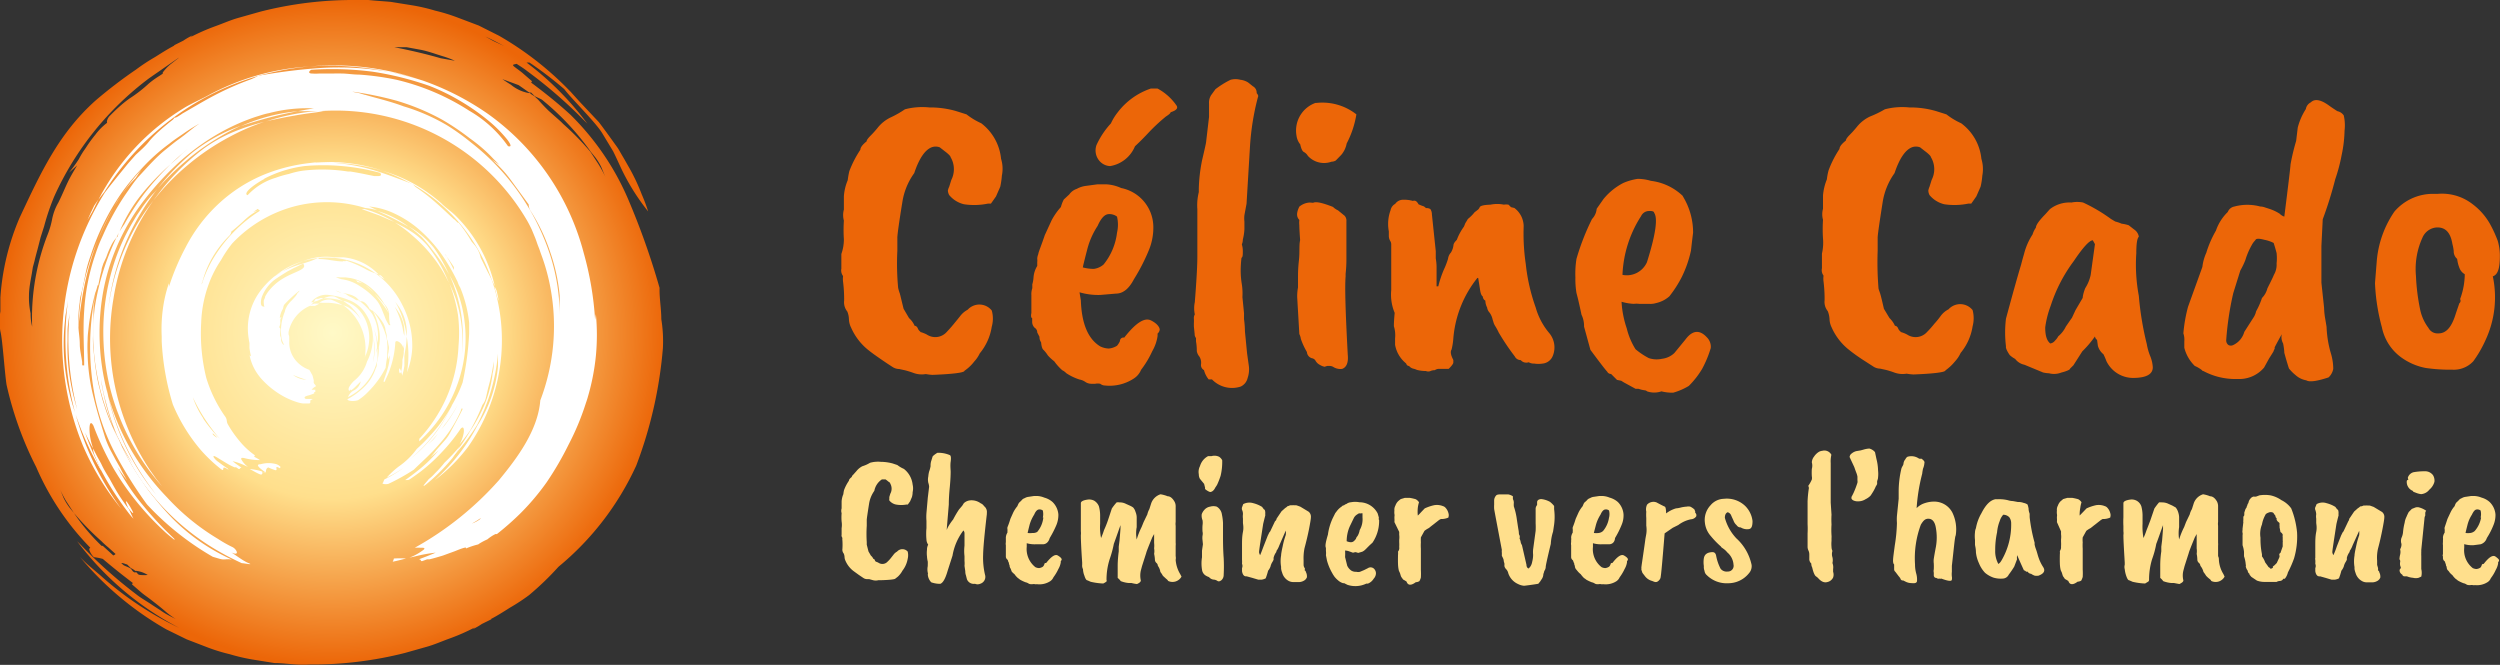 <svg xmlns="http://www.w3.org/2000/svg" xmlns:xlink="http://www.w3.org/1999/xlink" viewBox="0 0 188 50"><rect x="0" y="0" width="188" height="50" fill="#333333" stroke="none"/><defs><style>.cls-1{fill:url(#Dégradé_sans_nom_18);}.cls-2{fill:url(#Dégradé_sans_nom_18-2);}.cls-3{fill:url(#Dégradé_sans_nom_9);}.cls-4{fill:#fff;}.cls-5{fill:#ec6608;}.cls-6{fill:#ffdf8c;}</style><linearGradient id="Dégradé_sans_nom_18" x1="40.55" y1="42.53" x2="40.55" y2="42.37" gradientUnits="userSpaceOnUse"><stop offset="0" stop-color="#f9b672"/><stop offset="0.49" stop-color="#ffe7ac"/><stop offset="1" stop-color="#bce4fa"/></linearGradient><linearGradient id="Dégradé_sans_nom_18-2" x1="8.96" y1="7.1" x2="8.96" y2="6.94" xlink:href="#Dégradé_sans_nom_18"/><radialGradient id="Dégradé_sans_nom_9" cx="25.78" cy="37.92" r="26.05" gradientTransform="translate(0.26 -11.39) scale(0.96 0.96)" gradientUnits="userSpaceOnUse"><stop offset="0" stop-color="#fff9c7"/><stop offset="0.5" stop-color="#ffdf8c"/><stop offset="1" stop-color="#ec6608"/></radialGradient></defs><title>Fichier 10</title><g id="Calque_2" data-name="Calque 2"><g id="Calque_1-2" data-name="Calque 1"><path class="cls-1" d="M40.47,42.53l.17-.16C40.43,42.46,40.44,42.49,40.47,42.53Z"/><path class="cls-2" d="M9,6.94l-.17.16C9.07,7,9.07,7,9,6.94Z"/><path class="cls-3" d="M49.73,24c0-.79-.15-1.57-.13-2.35h0a56.38,56.38,0,0,0-2.38-6.71,19.86,19.86,0,0,0-4.31-6.3C42,7.8,41,7,39.94,6.21l.07-.1-.68-.59c-.22-.19-.45-.34-.66-.51s0-.16.18-.21c.27.18.55.35.8.55A35.29,35.29,0,0,1,43.87,9l.3.3A22.49,22.49,0,0,0,39.59,4.7l.22,0a28.34,28.34,0,0,1,2.62,2c.58.77,2.45,2.57,2.92,3.42l.76,1.26c.22.44.42.89.63,1.34a16.54,16.54,0,0,0,2,3.18,12.39,12.39,0,0,0-.48-1.28,14.91,14.91,0,0,0-.94-2c-.18-.31-.35-.62-.53-.92l-.26-.45c-.09-.15-.19-.28-.29-.42-.4-.56-.8-1.11-1.2-1.64L43.58,7.64,43,7a1.79,1.79,0,0,0-.18-.19l0,0a23.92,23.92,0,0,0-5.29-4.12L36,1.92,34.36,1.3A13.48,13.48,0,0,0,32.72.8,13.77,13.77,0,0,0,31.06.41L29.38.14C28.82.09,28.26.06,27.7,0a8.18,8.18,0,0,0-1,0A28.26,28.26,0,0,0,19.6.87l-1.7.48c-.56.16-1.1.4-1.65.6a15.2,15.2,0,0,0-1.94.85l.17-.14a5.14,5.14,0,0,0-.7.4l-.72.36a.06.06,0,0,1,.06,0c-.5.26-1,.58-1.46.87a14.67,14.67,0,0,0-1.43.94,35.45,35.45,0,0,0-3,2.29c-2.82,2.5-4.18,5.5-5.75,8.84a18.35,18.35,0,0,0-1.45,6c0,.35,0,.71,0,1.06a4.38,4.38,0,0,0,0,1.5c.16.59.31,3,.46,4a26.07,26.07,0,0,0,2.23,6.2,19.9,19.9,0,0,0,4.07,6.07.15.15,0,0,0-.06.2,1.37,1.37,0,0,0,.33.51,4.16,4.16,0,0,1,.67.13c.73.62,1.48,1.22,2.26,1.81l-.07.1.68.59c.22.19.45.34.67.51.43.33.84.65,1.24,1a7,7,0,0,0,.7.51l-.52-.27a4.9,4.9,0,0,1-.62-.38l-.6-.39c-.39-.27-.82-.5-1.19-.79A35.29,35.29,0,0,1,6.1,41l-.3-.3a22.78,22.78,0,0,0,7.68,6.52,24.73,24.73,0,0,1-5.93-3.95l-.82-.7A9,9,0,0,1,6,41.87a23.83,23.83,0,0,0,6.49,5.45l1.55.76,1.61.62a13.48,13.48,0,0,0,1.64.5,14.24,14.24,0,0,0,1.66.39l1.68.27c.56,0,1.12.08,1.68.11a8.18,8.18,0,0,0,1,0,28.26,28.26,0,0,0,7.11-.86l1.7-.48c.56-.16,1.1-.4,1.65-.6a15.2,15.2,0,0,0,1.94-.85l-.17.14a5.14,5.14,0,0,0,.7-.4l.73-.36s-.06,0-.07,0c.5-.26,1-.58,1.46-.87a14.67,14.67,0,0,0,1.43-.94A21.84,21.84,0,0,0,42,42.62,21.36,21.36,0,0,0,47.85,35a32.26,32.26,0,0,0,2-8.82A10.29,10.29,0,0,0,49.73,24ZM8.52,41.77l-.79-.72H7.64a15.19,15.19,0,0,1-2.08-2.47l-.31-.38a4.27,4.27,0,0,1-.46-.74c-.12-.28-.23-.57-.34-.8a10.42,10.42,0,0,0,.51,1l.6.92a20.7,20.7,0,0,0,2.06,2.11,6.19,6.19,0,0,0,.53.48l.54.49,0,0A.44.44,0,0,1,8.52,41.77Zm2,1.46c-.15,0-.18-.13-.27-.19s0,.05-.14,0-.18-.18-.27-.27-.42-.19-.55-.27l-.15-.13c-.06-.07.22,0,.36.07l.05,0,.29.28a1.35,1.35,0,0,1,.33.21l.08,0a2.05,2.05,0,0,1,.86.31A3.23,3.23,0,0,1,10.47,43.23ZM12.84,4.82a3.46,3.46,0,0,0-.6.63l0,.09L12,5.7a6.81,6.81,0,0,0-.82.59A10.24,10.24,0,0,1,9.75,7.4,8.49,8.49,0,0,0,9,8q-.37.33-.72.69c-.2.18-.28.48-.22.54a4.44,4.44,0,0,0-.89.9,10.3,10.3,0,0,0-.66.9c-.1.16-.21.3-.31.46s-.19.32-.28.49a11.08,11.08,0,0,1-.73,1l.61-.54c-.27.45-.51.85-.72,1.29s-.4.92-.69,1.5a4.06,4.06,0,0,0-.48,1.3,6.33,6.33,0,0,1-.34,1.14,17.23,17.23,0,0,0-1.15,6.9,3.93,3.93,0,0,1-.12-1,5.81,5.81,0,0,1-.12-1.38c0-.51.12-1.08.22-1.66l.07-.44.12-.44c.07-.3.15-.6.23-.89l.23-.9.27-.85a17.36,17.36,0,0,1,.76-2.24,22.84,22.84,0,0,1,7.14-8.89l2.13-1.48.13-.08Zm20.3-.44c-1.21-.35-2.41-.62-3.49-.83h0l.84,0h.09l1.09.2c.54.11,1.05.3,1.54.45s.69.23,1,.37Zm3.35-1.64c.48.22.95.47,1.42.72l-.82-.38ZM45,12.34l-.6-.92a20.7,20.7,0,0,0-2.06-2.11c-.16-.17-.34-.32-.52-.48l-.55-.49c-.18-.17-.35-.35-.53-.54l-.27-.3-.3-.28A1.35,1.35,0,0,1,39.85,7l-.08,0a2.92,2.92,0,0,1-1.35-.63c-.21-.13-.43-.27-.64-.42L39,6.4l.8.56h.14l.27.27c.19.1.42.19.55.27a19.77,19.77,0,0,1,3.68,3.93l.31.38a4.27,4.27,0,0,1,.46.74c.12.28.23.57.34.8A10.42,10.42,0,0,0,45,12.34Z"/><path class="cls-4" d="M19.91,35.55l.08,0a.06.06,0,0,0,0,0l-.26-.07Z"/><path class="cls-4" d="M20.17,35.15a5,5,0,0,0,.54.21c.16,0,.05-.14.08-.22s.26.1.27.06.06-.08,0-.13a.84.84,0,0,0-.26-.16,2.2,2.2,0,0,0-1.2,0c-.29,0-.35.12.38.62C20,35.4,20,35.23,20.17,35.15Z"/><path class="cls-4" d="M19.72,35.46a4.1,4.1,0,0,0-.94-.19c.24.13.47.27.72.38S19.75,35.58,19.72,35.46Z"/><path class="cls-4" d="M32.51,18.78a13.11,13.11,0,0,1,1.25,1.85,11.08,11.08,0,0,0-1.14-2,6.48,6.48,0,0,0-1.9-1.61,8.23,8.23,0,0,1,1,.81A10.14,10.14,0,0,1,32.51,18.78Z"/><path class="cls-4" d="M28.52,16.2l.6.26c.2.09.4.16.58.26a9.7,9.7,0,0,0-2.27-1l-.24,0Z"/><path class="cls-4" d="M28.36,15.86a23.55,23.55,0,0,1,2.36,1.19A7.19,7.19,0,0,0,28.36,15.86Z"/><path class="cls-4" d="M34.59,33.55a15.18,15.18,0,0,1-1.16,1.24,7.9,7.9,0,0,1-.72.8,3.4,3.4,0,0,1-.47.44c-.08.13-.53.58-.34.5l.13-.09a14.32,14.32,0,0,0,2-2l.32-.47Z"/><path class="cls-4" d="M34.09,30.14l-.19.4.05-.1Z"/><path class="cls-4" d="M17.2,35.34a.76.76,0,0,1-.08-.11c-.27-.17-.51-.35-.71-.5a1.19,1.19,0,0,1-.36-.38c0-.13.19,0,.5.19l.53.32a4.77,4.77,0,0,0,.55.28l.13,0,.19.13.08,0c0-.06.06-.09.13-.1-.23-.16-.46-.32-.67-.49a4.36,4.36,0,0,1,.91.32h0l.25.11h0a1.67,1.67,0,0,1-.51-.58c0-.1,0-.11.2-.09a4.6,4.6,0,0,0,1.21.16c-.12-.09-.27-.16-.44-.26l.06-.1A5.81,5.81,0,0,1,18,33.15a8.38,8.38,0,0,1-.87-1.25c-.13-.24,0-.33-.25-.65a10.22,10.22,0,0,1-1.37-2.84,14,14,0,0,1-.38-4.14A9.32,9.32,0,0,1,15.84,21h0a8.38,8.38,0,0,1,.78-1.44,9.11,9.11,0,0,1,.84-1.25,9.92,9.92,0,0,1,4.64-2.78,9.68,9.68,0,0,1,5.36.11,5.43,5.43,0,0,1,.93.18c-.2-.09-.41-.2-.64-.29a5.68,5.68,0,0,1,2,.57,8,8,0,0,1,2,1.37,10.61,10.61,0,0,1,1.59,1.85,15,15,0,0,1,1.07,1.87h0l.06.17a2.29,2.29,0,0,0,.14.27,9.46,9.46,0,0,1,.67,2.65l0,.82a22.66,22.66,0,0,1-.49,3.66A10.24,10.24,0,0,1,34,30.44a10.83,10.83,0,0,1-3.2,4.12,12.05,12.05,0,0,0,3.15-4,10.91,10.91,0,0,1-1.61,2.2,11.7,11.7,0,0,1-1,1A5.6,5.6,0,0,1,30,35.07a6.17,6.17,0,0,0-.92.85l.43-.22a10.81,10.81,0,0,0,2.09-1.51,12.66,12.66,0,0,0,1.24-1.4l-.32.33-.35.31.36-.35.33-.38.31-.37A11.59,11.59,0,0,0,34,31c.13-.24.23-.49.35-.74a1,1,0,0,1,0-.1v0a10.19,10.19,0,0,1-.92,1.8,12.07,12.07,0,0,0,1-1.53l0,0c-.11.21-.22.42-.35.62a10,10,0,0,1-1.06,1.45,11.42,11.42,0,0,1-1.47,1.65,14,14,0,0,1-1.32,1.12,9.55,9.55,0,0,1-1.32.78,1.22,1.22,0,0,0-.1.24l0,0c-.18.1.21.16.41.09a15.34,15.34,0,0,0,1.9-1.06l.06-.06c.52-.51,1.23-1.13,1.86-1.87a9.49,9.49,0,0,0,1.58-2.42l.09-.25.07,0,0,.06c-.3.62-.63,1.2-.93,1.76a3,3,0,0,1-.43.61l-.58.66c-.14.19-.3.38-.47.57.21-.17.42-.34.62-.52a10.19,10.19,0,0,1-1.61,1.56c-.3.24-.62.48-.91.68h.09c.1,0,.17,0,.26-.06s.48-.33.75-.53a13.26,13.26,0,0,0,1.65-1.5,13.6,13.6,0,0,0,1.43-1.78c.2-.2.25,0,.23.26a2.47,2.47,0,0,1-.27.82l-.06.12c.28-.34.56-.7.81-1.07a14.13,14.13,0,0,0,.92-1.92h0a1.19,1.19,0,0,0,.24-.46c.07-.27.13-.54.19-.81a14.2,14.2,0,0,0,.42-2c0,.3,0,.61-.09.92a3.47,3.47,0,0,1-.06.45,8.87,8.87,0,0,1-.56,1.93,12.23,12.23,0,0,1-1.06,1.93,15.22,15.22,0,0,1-1.38,2l0,0a14.8,14.8,0,0,0,1.89-2.43,14.24,14.24,0,0,0,1.58-5.38l0,.47,0,.47a9.8,9.8,0,0,1-1.53,4.44,14.71,14.71,0,0,1-3.24,4.15A12.82,12.82,0,0,0,35.2,33.6,13.91,13.91,0,0,0,37,21.1c-.11-.23-.22-.46-.34-.68l-.33-.67-.18-.36a2.21,2.21,0,0,0-.45-.95l-.24-.28a11.42,11.42,0,0,0-1-1.45c.06.19-.29-.25-.32-.22-.42-.38-.85-.8-1.32-1.21a14.85,14.85,0,0,0-1.51-1.18c-.15-.1-.13-.13-.28-.26-.84-.31-1.77-.68-2.79-1a14.2,14.2,0,0,0-3.23-.6,16.31,16.31,0,0,0-1.71,0,10.79,10.79,0,0,1,1.71,0,14.47,14.47,0,0,1,3.76.6,12.88,12.88,0,0,0-8.86.27,11.42,11.42,0,0,0-3.52,2.26,11.9,11.9,0,0,0-2.42,3.21,17.9,17.9,0,0,0-1.27,3,2.72,2.72,0,0,0,0-.28,10.15,10.15,0,0,0-.46,2,11.38,11.38,0,0,0-.08,2l0,.37A19.49,19.49,0,0,0,13,30.42a12.94,12.94,0,0,0,2.1,3.42,11.32,11.32,0,0,0,1.51,1.43C17,35.56,16.51,34.85,17.2,35.34Zm16.43-16-.19-.25,0,0,.08.08.13.2c.17.24.33.47.48.71a1.42,1.42,0,0,1,0,.22A10.63,10.63,0,0,0,33.63,19.36Zm-13.76-5.9a8.74,8.74,0,0,1,1.61-.65,9.13,9.13,0,0,1,1.42-.3,15.52,15.52,0,0,1,2.82,0,16.11,16.11,0,0,1,2.87.51c.11.16.06.23-.11.24l-.34,0-.5-.1c-.36-.08-.79-.16-1.28-.24l-.19,0a12.4,12.4,0,0,0-3.44-.06,6.54,6.54,0,0,0-1,.24,7.15,7.15,0,0,0-1,.29,4.69,4.69,0,0,0-2.11,1.31C18.28,14.57,18.89,14,19.87,13.46ZM15,22.39l.13-.51c.06-.28,0-.59.1-.72A7.31,7.31,0,0,1,16,19.32a7.86,7.86,0,0,1,1.25-1.6c.1-.1.16-.26.13-.29.4-.32.7-.59,1-.87a4.55,4.55,0,0,1,1.09-.77l-.43.16.34-.24.17.14A10.85,10.85,0,0,0,16,19.5a9,9,0,0,0-1,2.53c0,.14-.06.28-.1.42s-.06.27-.09.41l0,0Zm1,10.27,0-.08.35.34A1,1,0,0,1,16,32.66Zm-.71-1.2a6.53,6.53,0,0,1-.79-1.59A13.17,13.17,0,0,0,16.54,33h0A10.44,10.44,0,0,1,15.27,31.46Z"/><path class="cls-4" d="M32.59,19.37a10.41,10.41,0,0,1,1.16,1.89,10.67,10.67,0,0,0-1.64-2.83,5.78,5.78,0,0,0-1.16-1,9,9,0,0,0-1.25-.69,9.15,9.15,0,0,1,1.34,1A10.89,10.89,0,0,1,32.59,19.37Z"/><path class="cls-4" d="M34.48,26A10.84,10.84,0,0,1,33.53,30a11.25,11.25,0,0,1-2,3c0,.06,0,.13,0,.19a11,11,0,0,0,1.65-1.9,10.63,10.63,0,0,0,1.55-3.5,10.07,10.07,0,0,0,.2-3.65,9,9,0,0,0-1-3.22l-.12-.21a11.11,11.11,0,0,1,.92,5.94,10.36,10.36,0,0,0-.46-4.19,10.15,10.15,0,0,0-.47-1.12,11.11,11.11,0,0,1,.64,2.34A11,11,0,0,1,34.48,26Z"/><path class="cls-4" d="M33.07,32.54l.21-.29.19-.3c-.1.13-.19.26-.3.38s-.21.31-.33.46A2.61,2.61,0,0,0,33.07,32.54Z"/><path class="cls-4" d="M37.49,22.63c0-.2-.11-.58-.15-.78l-.15-.32c0,.17.09.35.12.53S37.44,22.44,37.49,22.63Z"/><path class="cls-4" d="M31,13.84a13.17,13.17,0,0,1,6,7.26c.08.14.14.28.21.43a10.84,10.84,0,0,0-3-5.36c-.28-.27-.75-.6-1-.86a11.41,11.41,0,0,0-4.43-2.46,12.13,12.13,0,0,1,2.2,1Z"/><path class="cls-4" d="M25.16,22.3a1.2,1.2,0,0,0-.42,0,2.67,2.67,0,0,0-.4.13,4.3,4.3,0,0,1,1.46.21l-.32-.17A2.3,2.3,0,0,0,25.16,22.3Z"/><path class="cls-4" d="M23.33,23a.59.59,0,0,0,.19,0l.09,0,.08,0,.17-.08.16-.09-.17,0-.16,0c-.11,0-.21.07-.32.1A.43.43,0,0,0,23.33,23Z"/><path class="cls-4" d="M23.59,22.69a1.21,1.21,0,0,0,.37-.11l.19-.09.19-.08-.21,0-.2.06-.09,0-.09,0Z"/><path class="cls-4" d="M30.26,27.07a3.3,3.3,0,0,1-.09.86c0,.08.06.19.09.35l0-.08.09-.34.06-.35c0-.12,0-.23,0-.35l0-.35a2.64,2.64,0,0,0,0-.29l-.06-.25C30.4,26.54,30.32,26.81,30.26,27.07Z"/><path class="cls-4" d="M30.17,27.93c-.13-.35-.17-.21-.16-.06S30.07,28.21,30.17,27.93Z"/><path class="cls-4" d="M28,25.25v0l0-.12Z"/><path class="cls-4" d="M27.47,21.44c.23.2.47.39.68.61a3.6,3.6,0,0,0-1.41-1c.06,0,.1.12.16.17A1,1,0,0,1,27.47,21.44Z"/><path class="cls-4" d="M23.51,30.05s0,0-.05-.05l-.35,0c-.1,0-.17,0-.2-.08s.09-.13.23-.17a2.58,2.58,0,0,0,.49-.17,1,1,0,0,0,0-.1h.09l0,0a.32.32,0,0,1,0-.17l-.29,0a1,1,0,0,1,.34-.27h0l-.09-.13a.23.23,0,0,1-.08-.26,3.15,3.15,0,0,0-.11-.44,1.8,1.8,0,0,1-.11-.2l-.12-.2a2.33,2.33,0,0,1-1-.68,2.12,2.12,0,0,1-.51-1.43s0,0,0,0h0a1.37,1.37,0,0,0,0-.19c0-.06,0-.12,0-.18a.61.61,0,0,0-.05-.18l0-.09v-.09a2.74,2.74,0,0,1,1.68-2,1,1,0,0,1,.22-.24h-.2a1.42,1.42,0,0,1,1.31-.55,5.42,5.42,0,0,1,1.49.37,2.57,2.57,0,0,1,1.27,1,3.35,3.35,0,0,1,.57,1.7,3.67,3.67,0,0,1,0,2,5,5,0,0,0,0-2,4,4,0,0,1-.44,1.94,2.88,2.88,0,0,1-1,1.47c-.47.5-.41.63-.34.74l.13-.12s0,.06,0,.08a2.07,2.07,0,0,0,.38-.32l.36-.36a1,1,0,0,1-.58.71,1,1,0,0,0-.38.47A4.08,4.08,0,0,0,28.39,27c0-.12,0-.25,0-.38V26.2a3.62,3.62,0,0,1-.13.35l.09-.38c0-.06,0-.13,0-.19a4.45,4.45,0,0,0-.23-1.24,3.81,3.81,0,0,1,.17.51,4.68,4.68,0,0,1,.09.54,3.23,3.23,0,0,0-.39-2.18,4.58,4.58,0,0,0-.92-.95h-.05a.35.35,0,0,1-.05-.08l-.17,0a4.51,4.51,0,0,0-.57-.31L26,22.11l-.3-.11-.11,0a1.23,1.23,0,0,1-.35-.16l.23.09.23.09a4.07,4.07,0,0,1,.71.16,1.66,1.66,0,0,1,.33.16,1.79,1.79,0,0,1,.29.27l.08.05,0,0c.28-.05.55.29.71.62,0-.1.1.09.17.06a4.08,4.08,0,0,1,.47.46,5.2,5.2,0,0,1,.36.5,1.92,1.92,0,0,1,.16.42c0,.14.06.29.09.43s0,.29.06.43.06.28.1.42a.71.71,0,0,1,0,.33c0,.13-.05.26-.06.38a1.94,1.94,0,0,1,0,.34,3.27,3.27,0,0,0,.14-.33,3.54,3.54,0,0,1-.16,1c-.14.52-.37,1-.28,1s.08-.09.17-.27a5.11,5.11,0,0,0,.3-.73,7.23,7.23,0,0,0,.39-2c.06-.12.22-.06.36.06a.83.83,0,0,1,.25.42l0,.07c0-.22.07-.43.08-.65s0-.35-.06-.52l-.1-.51a6.89,6.89,0,0,0-.58-1.53c.09.12.18.24.26.37l.12.19a3,3,0,0,1,.32.92,4.84,4.84,0,0,1,0,1.08,5.83,5.83,0,0,1,0,.59v.3l0,.3v0c0-.12.06-.25.08-.37l.06-.38a6.48,6.48,0,0,0,.06-.76,6.93,6.93,0,0,0-.86-2.61l.28.38a3.51,3.51,0,0,1,.58,2.23A7.51,7.51,0,0,1,30.6,28,5.58,5.58,0,0,0,31,26.17a6.63,6.63,0,0,0-.76-3.27,6.46,6.46,0,0,0-2-2.34,4.76,4.76,0,0,1-.69-.29A8.49,8.49,0,0,0,26,19.59c.05.11-.2,0-.21.07-.54,0-1.11-.16-1.71-.18-.08,0-.08,0-.17-.08a5.93,5.93,0,0,1-.63.26c-.22.07-.44.15-.67.21a8.91,8.91,0,0,0-1.39.55l-.16.09-.16.11-.33.21a3.62,3.62,0,0,1,.32-.22l.16-.11.17-.08a8.21,8.21,0,0,1,1.57-.78A6.32,6.32,0,0,0,19.49,22a4.71,4.71,0,0,0-.79,3.45,3.43,3.43,0,0,0,.06.34c0,.12,0,.23,0,.34s.06.45.12.67l-.11-.08a3.65,3.65,0,0,0,.71,1.55l.1.13a6.27,6.27,0,0,0,1.27,1.12,5.63,5.63,0,0,0,1.52.73,2,2,0,0,0,.42.09l.22,0,.21,0C23.48,30.34,23.17,30.05,23.51,30.05Zm2.11-9.19.37,0,.37.05a3.06,3.06,0,0,1,.38.1,3.29,3.29,0,0,1,1.21.69,4.64,4.64,0,0,1,.95,1.16l.17.21a1.45,1.45,0,0,1,.19.48l0,.07,0,0c0,.24,0,.47.06.76l.05.07-.12,0A4.74,4.74,0,0,1,29,24l-.1-.27-.11-.27-.11-.27-.13-.26a2,2,0,0,0-.34-.47,5.44,5.44,0,0,0-1.15-.94A3.15,3.15,0,0,0,25.7,21a2.32,2.32,0,0,1-.44-.16Zm-6,1.95a1.33,1.33,0,0,1,.12-.6,3,3,0,0,1,.83-1.11c.32-.24.68-.46,1.05-.69.19-.09.38-.21.58-.3s.39-.2.6-.28c.35.43-.59.56-1.51,1.11A3.88,3.88,0,0,0,20.12,22a3.4,3.4,0,0,0-.18.3c0,.1-.07.2-.1.29a1.13,1.13,0,0,0,0,.25.51.51,0,0,0,.05.22C19.71,23.06,19.64,23,19.62,22.81ZM21.44,26c-.05-.06-.19-.11-.19-.15a.57.57,0,0,1-.11-.25c0-.1,0-.2-.05-.3s0-.37,0-.57c0,0-.06-.11-.1-.12a.78.78,0,0,0,.09-.38,1.27,1.27,0,0,1,0-.2.62.62,0,0,1,.1-.2l-.14.08a1.81,1.81,0,0,1,.17-.57.59.59,0,0,0,.1-.26.42.42,0,0,1,.11-.22,10.44,10.44,0,0,1,1.09-1c0,.1-.12.14-.15.2a1.16,1.16,0,0,1-.18.27l-.23.25a2,2,0,0,0-.24.26,1.37,1.37,0,0,0-.19.3.66.66,0,0,0-.08.21,1,1,0,0,1-.07.21,3.82,3.82,0,0,0-.21,1.81,1.69,1.69,0,0,0,.29.69.39.39,0,0,1,.08.2l0,0C21.52,26.13,21.49,26,21.44,26Zm.49,2.15a9,9,0,0,0,1.11.41l0,0A1.78,1.78,0,0,1,21.93,28.11Zm.85.59,0,0h.17A.19.19,0,0,1,22.78,28.7Z"/><polygon class="cls-4" points="21.78 26.68 21.77 26.69 21.79 26.68 21.78 26.68"/><path class="cls-4" d="M28.34,27.32c0,.12,0,.24-.08.36a3.48,3.48,0,0,1-1,1.54,5.52,5.52,0,0,1-1.13.8h0c0,.16.56.17.8.07a4,4,0,0,0,.74-.61A7.09,7.09,0,0,0,29,27.66v0a5.52,5.52,0,0,1,.07-.55l.05-.3,0-.31a3.43,3.43,0,0,0,0-.64,2.35,2.35,0,0,0-.09-.6,5.31,5.31,0,0,0-1-1.89,1.87,1.87,0,0,1,.15.32,2.26,2.26,0,0,1,.13.33l.11.34.07.34a3.47,3.47,0,0,1,0,1.4,4.4,4.4,0,0,1-.08.89C28.38,27.08,28.36,27.2,28.34,27.32Z"/><path class="cls-4" d="M24,22.77a.86.86,0,0,1,.23,0h.23a4,4,0,0,1,1.31.19,4.78,4.78,0,0,0-.88-.43A1.28,1.28,0,0,0,24,22.77Z"/><path class="cls-4" d="M26.15,23.09c-.12-.06-.25-.1-.36-.15a4,4,0,0,1,1.68,3.63c0,.05,0,.11,0,.16l-.05.16a3.37,3.37,0,0,0,.15-2.62,3,3,0,0,0-.67-1.06,2.47,2.47,0,0,0-1-.57l-.08,0c.14.08.26.19.4.28s.25.21.35.33a3.5,3.5,0,0,1,.58.79A3,3,0,0,0,26.15,23.09Z"/><path class="cls-4" d="M28.45,25.79l0,.19a1.8,1.8,0,0,1,0,.22l0-.13Z"/><path class="cls-4" d="M29.27,23.6v0c-.05-.12-.11-.23-.17-.35a3.72,3.72,0,0,0-.19-.34,8.39,8.39,0,0,0-.75-.83A12.71,12.71,0,0,1,29.27,23.6Z"/><path class="cls-4" d="M28.91,21c-.06-.08-.2-.21-.26-.28l-.18-.07.18.2A2.2,2.2,0,0,1,28.91,21Z"/><path class="cls-4" d="M23.91,19.4a6.26,6.26,0,0,1,4.33,1.16l.23.08a4.17,4.17,0,0,0-2.67-1.29c-.19,0-.48,0-.65,0a4.64,4.64,0,0,0-2.36.29,5.4,5.4,0,0,1,1.09-.23Z"/><path class="cls-4" d="M29.62,42a7,7,0,0,1,.91,0c-.32.08-.63.17-1,.24A.85.85,0,0,0,29.62,42Z"/><path class="cls-4" d="M14.48,11.46a12.58,12.58,0,0,1,3.63-2,16.35,16.35,0,0,0-1.86,1,17.41,17.41,0,0,0-1.69,1.17,20.8,20.8,0,0,0-2.69,2.53A18.43,18.43,0,0,1,14.48,11.46Z"/><path class="cls-4" d="M24.42,8.36c-.22,0-.43.06-.64.09l-.62.08-.6.09-.57.1-.55.1-.54.11c-.35.08-.71.14-1,.24A16.24,16.24,0,0,1,24,8.34Z"/><path class="cls-4" d="M22.42,8.36a29.31,29.31,0,0,0-4.31,1.13A13.58,13.58,0,0,1,22.42,8.36Z"/><path class="cls-4" d="M8.24,36c.32.59.59,1.06.83,1.42s.43.62.57.8.21.46.4.79l-.17-.18a21.86,21.86,0,0,1-2.32-3.57c-.12-.27-.24-.54-.34-.79S7,34,7,33.73l.3.58.31.56C7.78,35.25,8,35.61,8.24,36Z"/><path class="cls-4" d="M9.64,38.2c-.36-.83-.08-.48.15-.09S10.21,38.91,9.64,38.2Z"/><path class="cls-4" d="M8.15,29.8l-.05-.18L8,29.11Z"/><path class="cls-4" d="M8.83,15.1a23.91,23.91,0,0,0-1.48,3,17,17,0,0,1,3.32-5.39c-.17.21-.31.45-.47.68a9.06,9.06,0,0,0-.68.75l-.36.48Z"/><path class="cls-4" d="M12.43,39.86c-.47-.47-1.09-1.14-1.67-1.85a15.87,15.87,0,0,1-1.93-2.89c.12.18.23.35.36.52l.37.51c-.2-.35-.39-.69-.54-1l-.33-.58-.33-.62a6.92,6.92,0,0,1-.46-1.06c-.29-.95-.61-1.95-.86-3a14.15,14.15,0,0,1-.45-3.25,10.12,10.12,0,0,1,0-1.09c0-.37.06-.76.1-1.15A20.14,20.14,0,0,1,7.17,22s.08-.19.12-.35.08-.29.09-.16c.08-.36.14-.75.25-1.12,0-.19.09-.37.14-.55L8,19.32a6.87,6.87,0,0,1,.37-.88,2.33,2.33,0,0,1,.38-.56l.05-.1a3.3,3.3,0,0,1,.19-.37,11.69,11.69,0,0,1,1.68-2.82,18.7,18.7,0,0,1,2.15-2.23c.53-.54,1.12-1,1.72-1.53-.2.16-.43.38-.68.59s-.46.44-.66.6l-.38.34a21.66,21.66,0,0,0-1.93,2.15,19.7,19.7,0,0,0-1.55,2.37c-.09.12-.23.33-.35.53s-.1.26-.15.39l-.09.08A18.92,18.92,0,0,0,7.13,23.1,16.82,16.82,0,0,0,7,25.36a17.87,17.87,0,0,0,.21,2.3,17.57,17.57,0,0,0,1.29,4.42,17,17,0,0,1-1-4.31c0,.45.13.89.2,1.32s.18.87.3,1.28a19.12,19.12,0,0,0,.82,2.42l.35.69.39.7.42.69-.42-.63-.38-.64a21.19,21.19,0,0,0,1.48,2.59,18.14,18.14,0,0,0,6.15,5.47c.4.23.92.48,1.37.69.17,0,.94.17.52,0s-.92-.57-1.31-.81c.68.32.41-.25.09-.4s-.73-.38-1.08-.61a17.06,17.06,0,0,1-3.83-3.12,18.48,18.48,0,0,1-2.69-3.54A18,18,0,0,1,8.15,29.8a18.83,18.83,0,0,0,1.44,4,20.43,20.43,0,0,0,2.16,3.4A17.59,17.59,0,0,1,8.1,29.62a17.48,17.48,0,0,1-.28-8A16.06,16.06,0,0,1,10.88,15a22.55,22.55,0,0,1,2.37-2.6A17.34,17.34,0,0,1,16.51,10a16.38,16.38,0,0,1,1.84-.89c.31-.12.62-.24.94-.34s.61-.2.93-.26a11.3,11.3,0,0,1,3.38-.36l-.6.1-.58.11c.28,0,.56,0,.83,0s.52,0,.77,0a16.67,16.67,0,0,1,15.67,8.32c.11.2.21.4.3.59l.24.58c.08.19.14.39.21.58l.12.31.11.32a15,15,0,0,1,.74,2.68s0,0,0,0a15.65,15.65,0,0,1-.78,8.37c-.18,2.25-1.73,4.33-3.11,6a24,24,0,0,1-6.33,5.08,4,4,0,0,1,.43,0c.24,0,.36,0,.26.13a4.22,4.22,0,0,1-1.1.62h0l.44-.1,0,0h0a10.72,10.72,0,0,1,1.54-.28c-.41.18-.84.34-1.26.5.1,0,.17.06.15.13h.12l.35-.13.18,0c.3-.07.63-.17,1-.28l.93-.34c.54-.22.91-.35.8-.19a6,6,0,0,1,.93-.31l.1-.07a4.75,4.75,0,0,1,.59-.31,3.06,3.06,0,0,1,.61-.4l.11,0a21.35,21.35,0,0,0,1.73-1.52,18.09,18.09,0,0,0,2-2.36,23.57,23.57,0,0,0,1.66-2.85,19.34,19.34,0,0,0,1.26-3c.06-.19.13-.37.18-.56a16.93,16.93,0,0,0,.61-3.11,16.46,16.46,0,0,0,0-3.14l-.06.42a23.76,23.76,0,0,0-.85-5A18.64,18.64,0,0,0,36.7,8.57,20.3,20.3,0,0,0,23.25,5a22.15,22.15,0,0,1,6,.4,16.93,16.93,0,0,1,2.61.68,24.44,24.44,0,0,0-2.61-.68A22,22,0,0,0,24,5.12a42.45,42.45,0,0,0-4.59.58,4.32,4.32,0,0,1-.53.26,22.33,22.33,0,0,0-2.73,1.2c-.86.45-1.66.94-2.42,1.37,0,0-.71.5-.54.25L13,9l-.27.21-.53.44c-.34.31-.7.62-1,1s-.66.68-1,1l-.46.52c-.15.17-.29.35-.43.52l-.36.44-.36.45c-.24.3-.48.6-.71.91A20.85,20.85,0,0,0,6.23,33.5a19.77,19.77,0,0,0,2.88,4.75,22,22,0,0,1-3.45-7.19A15.86,15.86,0,0,1,4.9,24c0-.24.07-.47.1-.71l.12-.7a21.3,21.3,0,0,0,.54,8.49,22,22,0,0,0,1.92,4.26l0-.08a20.5,20.5,0,0,1-1.4-3.39,17.42,17.42,0,0,1-.89-3.24,14.72,14.72,0,0,1-.21-3c0-.24,0-.47,0-.7,0-.47.1-.93.16-1.4a21,21,0,0,0,.89,8.38A18.36,18.36,0,0,0,7,33.73l-.06-.21a4.18,4.18,0,0,1-.21-1.25c0-.41.09-.64.3-.25A22.47,22.47,0,0,0,8.52,35.2a20.44,20.44,0,0,0,2,2.83,20.75,20.75,0,0,0,1.82,1.91c.24.23.45.39.58.5l.16.13.06,0C13.22,40.62,12.91,40.33,12.43,39.86Zm23.66-.81a2.35,2.35,0,0,1-.6.32l.34-.2.34-.22ZM27,5.61c-.43,0-.84-.07-1.22-.08s-.72,0-1,0H24a3.48,3.48,0,0,1-.53,0c-.26,0-.3-.13-.07-.28A23.65,23.65,0,0,1,28,5.39a23.33,23.33,0,0,1,4.32,1.08,15.63,15.63,0,0,1,2.08,1A16.55,16.55,0,0,1,36.64,9a10,10,0,0,1,1.5,1.49c.29.38.35.59.06.5a9.08,9.08,0,0,0-2.91-2.66A17.46,17.46,0,0,0,29.82,6,20.2,20.2,0,0,0,27,5.61Zm.43,1.52L27,7a3.67,3.67,0,0,1-.51-.11,26.16,26.16,0,0,1,3.32.68A17.3,17.3,0,0,1,33.25,9a18.78,18.78,0,0,1,2.09,1.41,12.1,12.1,0,0,1,1.23,1c.17.16.33.32.49.49s.33.32.5.51c-.2-.16-.4-.3-.61-.44a9,9,0,0,1,1.51,1.63l1.3,1.78a.89.89,0,0,0,.15.49,13.67,13.67,0,0,1,1.46,3.07,13.88,13.88,0,0,1,.72,3.3c0,.24,0,.74,0,1.21l0,.88v.87l0-.07c0-.24,0-.47,0-.71s0-.48,0-.72a14.89,14.89,0,0,0-.71-4.49,17.67,17.67,0,0,0-5.93-8.47,17.17,17.17,0,0,0-1.82-1.31A14.69,14.69,0,0,0,30.36,8C29.26,7.59,28.21,7.36,27.46,7.13ZM6.18,27.23C6.11,26.74,6,26.3,6,25.87s-.08-.83-.1-1.25v-.11A9.54,9.54,0,0,1,6,22.71c0-.3.11-.61.18-.91s.18-.87.27-1.31.22-.86.37-1.28a17,17,0,0,1,1-2.45,17.23,17.23,0,0,1,1.3-2.22,16.16,16.16,0,0,1,1.55-1.88,14.11,14.11,0,0,1,2.06-1.85c.34-.28.72-.52,1.09-.78s.76-.5,1.18-.74l-.37.26-.39.31-.39.31-.36.27c-.36.25-.7.54-1.05.82s-.68.6-1,.93-.62.67-.93,1-.58.72-.84,1.1a18.15,18.15,0,0,0-1.44,2.38c-.22.41-.4.84-.59,1.25s-.35.85-.49,1.28a15.88,15.88,0,0,0-.82,4.19c-.1,1.43,0,2.82,0,4.09l-.13,0C6.17,27.42,6.18,27.33,6.18,27.23Z"/><path class="cls-4" d="M41.63,28.65a0,0,0,0,1,0,0v0Z"/><path class="cls-4" d="M16.44,42c.48.15.49,0,1,.08a14.73,14.73,0,0,1-5.07-3.74c-.31-.34-.6-.71-.89-1.06s-.56-.73-.81-1.12a17.88,17.88,0,0,1-1.73-3.07c-.23-.42-.42-.85-.61-1.29a12.62,12.62,0,0,1-.49-1.34c-.16-.45-.26-.91-.38-1.36s-.2-.93-.27-1.4-.11-.94-.16-1.41-.06-.95,0-1.42,0-1,0-1.44.09-1,.17-1.44a19.8,19.8,0,0,0,0,8.15,16.2,16.2,0,0,0,1.6,4.22A31.48,31.48,0,0,0,11,37.86l.08.1A21.14,21.14,0,0,0,16,41.87Z"/><path class="cls-4" d="M19.85,9.17a16.5,16.5,0,0,0-2.6,1.13,17.87,17.87,0,0,0-3.16,2.14,17.34,17.34,0,0,0-2.56,2.65,17.74,17.74,0,0,1,3.78-3.91,11.29,11.29,0,0,1,2.25-1.26A16.12,16.12,0,0,1,19.85,9.17Z"/><path class="cls-4" d="M10.38,16.74a17.34,17.34,0,0,1,1.15-1.65A17.72,17.72,0,0,0,9.6,18.61a17.22,17.22,0,0,0-1.07,3.87,17.62,17.62,0,0,0,.13,6.63,18,18,0,0,0,2.6,6.21l.45.64.47.6a17.59,17.59,0,0,1-3.27-5.4,16.17,16.17,0,0,1-.85-3,17.74,17.74,0,0,1-.29-3.08,16.65,16.65,0,0,1,1-5.84A15.36,15.36,0,0,1,10,16.67c.12-.2.23-.4.36-.59l.39-.57c.27-.36.54-.72.83-1,.09-.09.18-.21.27-.31a17.78,17.78,0,0,0-3.72,9.13A16.73,16.73,0,0,1,10.38,16.74Z"/><path class="cls-4" d="M8.48,32.08c.11.24.2.48.32.71s.23.55.36.81c-.09-.15-.17-.32-.25-.48l-.23-.51Z"/><path class="cls-4" d="M5.9,24.62v-.11a19.34,19.34,0,0,1,.29-2.71,21.55,21.55,0,0,1,1.16-3.75,22.46,22.46,0,0,0-1,3.42A29.25,29.25,0,0,0,5.9,24.62Z"/><path class="cls-4" d="M6.58,16.55c.11-.28.37-.81.5-1.08L7.4,15c-.12.25-.26.5-.37.75S6.72,16.29,6.58,16.55Z"/><path class="cls-4" d="M19.45,5.7a20.06,20.06,0,0,0-6.69,3.36,20.37,20.37,0,0,0-4.92,5.39c-.15.18-.3.38-.44.57a17.48,17.48,0,0,1,6.44-6.9c.5-.31,1.31-.67,1.82-.95A18.32,18.32,0,0,1,23.25,5a20.87,20.87,0,0,0-3.7.67Z"/><path class="cls-5" d="M68.05,8.22a5.15,5.15,0,0,1,1.84-.14,7,7,0,0,1,2,.27l.79.25a5.41,5.41,0,0,0,1.11.67,3.82,3.82,0,0,1,1.49,2.67,2.53,2.53,0,0,1,.06,1.27,6,6,0,0,1-.12.83l-.32.73-.38.54-.22,0a5.13,5.13,0,0,1-1.81.05,2.07,2.07,0,0,1-1.11-.69.81.81,0,0,1-.1-.34,1.24,1.24,0,0,1,.1-.29l.16-.51a1.78,1.78,0,0,0-.06-1.72c0-.06-.11-.18-.32-.35l-.49-.38a.86.86,0,0,0-.62,0c-.51.21-.94.86-1.3,1.94a5,5,0,0,0-.89,2.16c-.26,1.59-.38,2.49-.38,2.7l0,.7v.29a19.41,19.41,0,0,0,.06,2.77,3,3,0,0,0,.13.44c.06.23.15.62.28,1.14l.41.7a1.66,1.66,0,0,1,.42.58c.1,0,.19.07.25.22s.21.23.19.25a2.3,2.3,0,0,1,.48.19A1.15,1.15,0,0,0,71.16,25c.14-.15.33-.35.55-.62s.39-.47.51-.63a1.74,1.74,0,0,1,.55-.46,1.19,1.19,0,0,1,1.81.06,2.23,2.23,0,0,1,0,1.22,4.13,4.13,0,0,1-.9,2,2.43,2.43,0,0,1-.42.62,3.13,3.13,0,0,1-.73.69c0,.14-.84.25-2.41.31a4.06,4.06,0,0,1-.5-.06,1.8,1.8,0,0,1-.94-.09,6,6,0,0,0-.65-.2l-.41-.09a.93.93,0,0,1-.51-.16c-.17-.11-.45-.29-.84-.56s-.69-.48-.9-.65a4.44,4.44,0,0,1-1.37-1.75,1.5,1.5,0,0,1-.16-.62,1.7,1.7,0,0,0-.12-.58,1.1,1.1,0,0,1-.24-.83,10.81,10.81,0,0,0-.08-1.4,1.66,1.66,0,0,1,0-.44.7.7,0,0,1-.13-.56c0-.27,0-.63,0-1.1A3.31,3.31,0,0,0,63.46,18a10.69,10.69,0,0,1,0-1.41,1.57,1.57,0,0,1,0-.83l0-1a3.8,3.8,0,0,1,.29-1.21,5.8,5.8,0,0,1,.12-.68,8,8,0,0,1,.83-1.61c0-.17.16-.38.47-.63,0-.09.09-.21.26-.39a7.78,7.78,0,0,0,.57-.63,2.76,2.76,0,0,1,1-.79A7.43,7.43,0,0,0,68.05,8.22Z"/><path class="cls-5" d="M83.91,22.08l-1.17.1a5,5,0,0,1-1.56-.2l.1.61c.06,1.76.55,2.91,1.46,3.46a1.61,1.61,0,0,0,.63.16A1.39,1.39,0,0,0,84,26a1.41,1.41,0,0,0,.22-.35.26.26,0,0,1,.32-.26c.86-1.1,1.52-1.53,2-1.3s.67.53.67.7a.43.43,0,0,1-.16.29v.19a3.23,3.23,0,0,1-.4,1.14,7.3,7.3,0,0,1-.84,1.4,1.43,1.43,0,0,1-.57.67,3.32,3.32,0,0,1-2.15.51.58.58,0,0,1-.35-.13.9.9,0,0,0-.38,0l-.26,0a.84.84,0,0,1-.47-.13,1.09,1.09,0,0,0-.45-.19,3.93,3.93,0,0,1-1-.48,1,1,0,0,0-.3-.22,3.85,3.85,0,0,1-.6-.67,3.41,3.41,0,0,1-.48-.44,2.45,2.45,0,0,0-.33-.42c-.1-.08-.15-.27-.18-.57a.66.66,0,0,1-.12-.41L78,25a.4.4,0,0,0-.19-.35.61.61,0,0,1-.19-.47v-.26c-.08,0-.11-.17-.06-.38v-.83l0-.28v-.22a1.41,1.41,0,0,1,.07-.54l0-.29a2.25,2.25,0,0,0,.09-.51A1.91,1.91,0,0,1,78,20v-.28a.93.93,0,0,0,0-.26,1,1,0,0,1,.08-.35c0-.12.21-.6.49-1.43l.51-1.11a4.89,4.89,0,0,1,.7-1A2.58,2.58,0,0,1,80,15l.41-.38a1.13,1.13,0,0,1,.57-.42,1.86,1.86,0,0,1,.67-.22l.89-.12.22,0h.41a3.07,3.07,0,0,1,1.14.28A3,3,0,0,1,86.73,17a4.42,4.42,0,0,1-.31,1.75A14.49,14.49,0,0,1,85.27,21C84.89,21.73,84.44,22.08,83.91,22.08ZM84,17.5a2.66,2.66,0,0,0,0-1.21.94.94,0,0,0-.6-.19c-.32,0-.6.3-.86.89a5.87,5.87,0,0,0-.76,1.69h0c-.23.89-.35,1.37-.35,1.43a3.2,3.2,0,0,0,.83.11,1.4,1.4,0,0,0,.73-.33A4.67,4.67,0,0,0,84,17.5ZM86.54,6.66l.51,0a4.07,4.07,0,0,1,1.4,1.24q.26.33-.42.54c0,.07-.13.18-.35.32A13.59,13.59,0,0,0,86.35,10c-.42.45-.75.77-1,1a2.45,2.45,0,0,1-1.87,1.49,1.12,1.12,0,0,1-.81-.4,1.2,1.2,0,0,1-.21-1.19,6.19,6.19,0,0,1,1.08-1.62,4.06,4.06,0,0,1,.51-.83A5.23,5.23,0,0,1,86.54,6.66Z"/><path class="cls-5" d="M90.7,10.67l.22-1.88,0-1a1.06,1.06,0,0,1,.16-.64l.32-.44A6.58,6.58,0,0,1,92.54,6a1.44,1.44,0,0,1,.74,0,1.33,1.33,0,0,1,.59.21l.35.28A.54.54,0,0,1,94.5,7c.11.13.14.22.1.29A19,19,0,0,0,94,11l-.26,4.32-.16.86a2,2,0,0,0,0,.48v.57a4,4,0,0,1-.12.79.91.91,0,0,1-.07.35c0,.05.07.21.07.5s0,.46-.1.52a8.27,8.27,0,0,0-.06,1,6.19,6.19,0,0,0,.08.95,4.54,4.54,0,0,1,.05,1l.12,1.21V24a7.27,7.27,0,0,1,.07.92l.16,1.65.12.86a2,2,0,0,1-.08,1,.94.94,0,0,1-.52.64,2.09,2.09,0,0,1-2.16-.54h-.25a1.84,1.84,0,0,1-.35-.7.42.42,0,0,1-.22-.45.87.87,0,0,0-.13-.57A.85.85,0,0,1,90,26.4a4.07,4.07,0,0,0-.06-.73l0-.25a.42.42,0,0,1-.1-.29l-.06-.57V24.3a2.84,2.84,0,0,0,0-.34.57.57,0,0,1,.07-.32,2.19,2.19,0,0,1,0-.92c.13-1.64.19-2.76.19-3.37l0-.77v-.92c0-.51,0-1.15,0-1.94a4.07,4.07,0,0,1,.11-1.27l0-.29a12.43,12.43,0,0,1,.24-2.08Q90.7,10.76,90.7,10.67Z"/><path class="cls-5" d="M99,7.74a4.14,4.14,0,0,1,3,.86,7.15,7.15,0,0,1-.73,2.19,1.82,1.82,0,0,1-.41.86l-.41.42a.65.65,0,0,1-.32.09,1.65,1.65,0,0,1-1.78-.44.76.76,0,0,0-.3-.29q-.17-.09-.27-.57a1.3,1.3,0,0,1-.28-.64,2.21,2.21,0,0,1,1.42-2.48Zm-.25,7.51c.21-.11.7,0,1.49.31a1.38,1.38,0,0,0,.38.26l.5.41a.55.55,0,0,1,.13.41v2.8a9.88,9.88,0,0,1-.06,1.15v.19c-.07.87,0,2.83.16,5.88q.09.89-.42,1.08a1,1,0,0,1-.69-.16.56.56,0,0,0-.23-.06H99.8l-.19.06a1,1,0,0,1-.35-.14.77.77,0,0,1-.33-.31.37.37,0,0,0-.27-.19.52.52,0,0,1-.38-.47,5.09,5.09,0,0,1-.46-1,1.08,1.08,0,0,0-.11-.35l-.16-2.76a3.47,3.47,0,0,1,.06-.74v-.76c0-.23,0-.66.07-1.29s0-1.12.09-1.51q-.06-.83-.06-1.11a1.94,1.94,0,0,1,0-.41c-.23-.24-.22-.55,0-1a1.33,1.33,0,0,1,.79-.31Z"/><path class="cls-5" d="M104.82,24.53c0-.09,0-.4.06-1a3.57,3.57,0,0,1-.26-1.71c0-2.27,0-3.42,0-3.47a.48.48,0,0,0-.08-.24.75.75,0,0,1-.1-.36v-.35a3,3,0,0,1,.13-1.59.69.69,0,0,1,.35-.48.73.73,0,0,1,.63-.31,2.33,2.33,0,0,1,.7.09c.15-.06.29,0,.42.25a2.79,2.79,0,0,0,.41.16l.16.13a.51.51,0,0,1,.33.08.76.76,0,0,1,.11.4l.29,2.76v.54a4.24,4.24,0,0,1,.06.61l0,1.49.13,0a8,8,0,0,1,.43-1.28,5.91,5.91,0,0,0,.3-.78.88.88,0,0,1,.22-.48,1.37,1.37,0,0,0,.19-.54c0-.11.08-.24.25-.41a4.19,4.19,0,0,1,.54-1l.1-.25c.08-.13.15-.24.19-.32a3,3,0,0,0,.51-.51l.25-.19s.08-.06.13-.18.31-.18.82-.2a2.48,2.48,0,0,1,1,0,1.19,1.19,0,0,1,.35,0l.19.19.25.06a1.74,1.74,0,0,1,.7,1.37,15.65,15.65,0,0,0,.16,2.86,14,14,0,0,0,.74,3.24,5.18,5.18,0,0,0,1,1.91,1.68,1.68,0,0,1,.26,1.81.92.92,0,0,1-.73.51,2,2,0,0,1-.64,0,.73.73,0,0,1-.41-.1.55.55,0,0,1-.6-.16.5.5,0,0,1-.45-.28A18,18,0,0,1,112.7,25a4,4,0,0,0-.26-.48,1.12,1.12,0,0,1-.11-.22l-.09-.29a1.3,1.3,0,0,0-.24-.52.68.68,0,0,1-.17-.37,1.09,1.09,0,0,1-.13-.51.36.36,0,0,1-.19-.31c-.11-.07-.18-.26-.22-.58l-.13-.82-.06,0a8.35,8.35,0,0,0-1.81,4.55,4.91,4.91,0,0,1-.13.83c-.11.17-.06.43.13.79v.19c0,.09-.12.25-.35.48l-.44,0h-.35a.66.66,0,0,0-.26.1.71.71,0,0,0-.31.06.44.44,0,0,1-.35,0,2.79,2.79,0,0,1-.67-.08,1.34,1.34,0,0,0-.29-.1.58.58,0,0,1-.31-.2c-.11,0-.18-.07-.22-.19a2.3,2.3,0,0,1-.83-1.4V25.7l0-.25A2.3,2.3,0,0,0,104.82,24.53Z"/><path class="cls-5" d="M121.91,28.63l-.31-.06-.45-.45a.3.3,0,0,1-.28-.16c-.24-.27-.66-.83-1.27-1.65l-.48-1.75a1.91,1.91,0,0,0-.19-.89c-.21-1-.34-1.5-.38-1.64a6.3,6.3,0,0,1-.08-1.16,7.18,7.18,0,0,1,.08-1.4,17.77,17.77,0,0,1,1.17-3,1.26,1.26,0,0,0,.35-.77l.51-.73a4.71,4.71,0,0,1,1.49-1.21,4.38,4.38,0,0,1,1.08-.31,3.51,3.51,0,0,1,1,.15,4.2,4.2,0,0,1,2.38,1.12l.09.16a5.18,5.18,0,0,1,.7,2.63c-.07.54-.12,1-.16,1.34a8.57,8.57,0,0,1-.7,2,8.9,8.9,0,0,1-.92,1.43,2.22,2.22,0,0,1-1,.51,1.49,1.49,0,0,1-.54.06h-.73a1.7,1.7,0,0,0-.41,0,3.74,3.74,0,0,1-.92-.16,7.45,7.45,0,0,0,.39,2,5.33,5.33,0,0,0,.66,1.57,5.49,5.49,0,0,0,1,.67,1.86,1.86,0,0,0,1,.05,1.62,1.62,0,0,0,.92-.43l.82-1c.53-.72,1.07-.78,1.62-.19a1,1,0,0,1,.3.81,8.18,8.18,0,0,1-.65,1.57,6.49,6.49,0,0,1-1,1.28,4.72,4.72,0,0,1-1.18.51,3.35,3.35,0,0,1-.88-.1,1.66,1.66,0,0,1-1.08,0s-.06-.07-.18-.08a2.27,2.27,0,0,1-.46-.11l.07,0H123l-.88-.48ZM124.39,16c0-.11-.19-.15-.43-.13a.66.66,0,0,0-.55.38,8.79,8.79,0,0,0-1.4,4.42,1.66,1.66,0,0,0,1.84-.95Q124.83,16.61,124.39,16Z"/><path class="cls-5" d="M141.74,8.22a5.18,5.18,0,0,1,1.84-.14,6.93,6.93,0,0,1,2,.27l.79.25a5.41,5.41,0,0,0,1.11.67A3.79,3.79,0,0,1,149,11.94a2.66,2.66,0,0,1,.07,1.27,5.12,5.12,0,0,1-.13.83l-.32.73-.38.54-.22,0a5.13,5.13,0,0,1-1.81.05,2.07,2.07,0,0,1-1.11-.69.79.79,0,0,1-.09-.34,1.23,1.23,0,0,1,.09-.29l.16-.51a1.76,1.76,0,0,0-.06-1.72c0-.06-.11-.18-.32-.35l-.49-.38a.86.86,0,0,0-.62,0c-.51.21-.94.86-1.3,1.94a5.09,5.09,0,0,0-.89,2.16c-.25,1.59-.38,2.49-.38,2.7l0,.7v.29a24.15,24.15,0,0,0,.06,2.77c0,.1.07.25.13.44s.16.62.28,1.14l.42.7a1.82,1.82,0,0,1,.41.58c.1,0,.19.07.25.22s.21.23.19.25a2.3,2.3,0,0,1,.48.19,1.15,1.15,0,0,0,1.49-.19,8.27,8.27,0,0,0,.55-.62,7.08,7.08,0,0,0,.51-.63,1.68,1.68,0,0,1,.56-.46,1.19,1.19,0,0,1,1.81.06,2.38,2.38,0,0,1,0,1.22,4.13,4.13,0,0,1-.9,2,2.32,2.32,0,0,1-.41.62,3.58,3.58,0,0,1-.73.69c0,.14-.85.25-2.41.31a4,4,0,0,1-.51-.06,1.81,1.81,0,0,1-.94-.09,6,6,0,0,0-.65-.2l-.41-.09a.93.93,0,0,1-.51-.16L140,27c-.39-.26-.69-.48-.9-.65a4.44,4.44,0,0,1-1.37-1.75,1.52,1.52,0,0,1-.15-.62,1.93,1.93,0,0,0-.13-.58,1.1,1.1,0,0,1-.24-.83,10.81,10.81,0,0,0-.08-1.4,1.66,1.66,0,0,1,0-.44.7.7,0,0,1-.12-.56c0-.27,0-.63,0-1.1a3.62,3.62,0,0,0,.08-1.13,11.07,11.07,0,0,1,0-1.41,1.57,1.57,0,0,1,0-.83l0-1a4.09,4.09,0,0,1,.29-1.21,4.42,4.42,0,0,1,.13-.68,7.8,7.8,0,0,1,.82-1.61q0-.25.48-.63c0-.09.08-.21.25-.39a7.78,7.78,0,0,0,.57-.63,2.79,2.79,0,0,1,1-.79A8,8,0,0,0,141.74,8.22Z"/><path class="cls-5" d="M150.85,26.05a8.59,8.59,0,0,1,0-2.09c.48-1.78.86-3.14,1.14-4.07,0,0,.07-.29.22-.8a4.81,4.81,0,0,1,.64-1.46,1.69,1.69,0,0,1,.25-.51c0-.19.23-.52.7-1l.35-.39a2.4,2.4,0,0,1,1.62-.5,2.22,2.22,0,0,1,.88,0,12.35,12.35,0,0,1,2.1,1.24l.32.19a2.6,2.6,0,0,1,.47.16,2.7,2.7,0,0,1,.54.12l.41.32a.8.8,0,0,1,.35.54c-.13.13-.19.54-.19,1.24a12.71,12.71,0,0,0,.19,3.21,22.86,22.86,0,0,0,.6,3.63,4.33,4.33,0,0,0,.24.86,2.59,2.59,0,0,1,.21.88c0,.53-.5.8-1.49.8a2.23,2.23,0,0,1-2-1.27,5,5,0,0,0-.22-.51,1.23,1.23,0,0,1-.42-.64l-.06-.44a.38.38,0,0,1-.16-.26,7.76,7.76,0,0,1-.95,1.12l-.67,1.05-.25.25c0,.08-.24.19-.67.3a1.49,1.49,0,0,1-.92.05,2.34,2.34,0,0,1-.44-.06l-1.4-.58a1.17,1.17,0,0,1-.7-.44,2,2,0,0,1-.41-.29C150.92,26.39,150.82,26.16,150.85,26.05Zm6.69-7.69-.16-.29c-.25,0-.73.52-1.43,1.56A11.53,11.53,0,0,0,154.21,23a7.34,7.34,0,0,0-.41,1.62c0,.62.12,1,.38,1.21a.55.55,0,0,0,.36-.22,1.19,1.19,0,0,0,.24-.32,2.14,2.14,0,0,0,.57-.73c.28-.4.42-.62.45-.64l.28-.6.54-.92s0-.25.19-.73a3,3,0,0,0,.41-1Z"/><path class="cls-5" d="M174.67,16.49l-.1,2c0,.09,0,.23,0,.45l0,2.32.2,1.87a5.56,5.56,0,0,0,.09.86c.06.36.1.57.1.64a8,8,0,0,0,.34,2,4.06,4.06,0,0,1,.16,1.11,1.18,1.18,0,0,1-.35.64c-.88.29-1.44.37-1.68.22a1.61,1.61,0,0,1-.79-.38,3.39,3.39,0,0,1-.51-.51s-.14-.41-.35-1.18c0,0,0-.25-.09-.7a1,1,0,0,1-.1-.7c-.36.64-.54,1-.54,1a.17.17,0,0,1,0,.1,1.23,1.23,0,0,0-.09.21c-.05.08-.15.25-.32.51l-.38.69a2.45,2.45,0,0,1-2,.86,5.09,5.09,0,0,1-2.57-.6.11.11,0,0,1-.1-.06,2.29,2.29,0,0,0-.54-.32,2.91,2.91,0,0,1-.79-1.37s0-.09,0-.22l0-.26a1.49,1.49,0,0,0-.07-.6,11.27,11.27,0,0,1,.35-2l1.08-3a3.49,3.49,0,0,1,.29-1.05,7.94,7.94,0,0,1,.73-1.68,3.54,3.54,0,0,1,.89-1.4.66.66,0,0,1,.5-.41,3.73,3.73,0,0,1,1.94,0,1,1,0,0,1,.33.06l.4.13a3.35,3.35,0,0,1,.73.35.87.87,0,0,0,.35.22c.29-2.31.45-3.62.47-3.94a16.48,16.48,0,0,1,.42-1.75l.12-1a4.74,4.74,0,0,1,.61-1.4.68.68,0,0,1,.37-.5c.3-.3.78-.21,1.43.28,0,0,.24.17.57.38a.77.77,0,0,1,.48.32,3.36,3.36,0,0,1,.06,1.15,9.6,9.6,0,0,1-.22,1.84,12.7,12.7,0,0,1-.48,1.81A29.57,29.57,0,0,1,174.67,16.49Zm-6.73,5.56a22.76,22.76,0,0,0-.53,3.54c0,.2.11.33.2.37a.39.39,0,0,0,.3,0,1.54,1.54,0,0,0,.86-1l.73-1.14a1.42,1.42,0,0,0,.16-.41,5.59,5.59,0,0,0,.44-1,1.59,1.59,0,0,0,.41-.73q.45-.89.48-1a1.5,1.5,0,0,0,.21-.87,3.76,3.76,0,0,0,0-.78c-.1-.38-.18-.63-.22-.76a2.74,2.74,0,0,0-.71-.24c-.37-.1-.59-.1-.65,0s-.15.14-.3.42a5.5,5.5,0,0,0-.47,1.11,6.35,6.35,0,0,1-.38.79Z"/><path class="cls-5" d="M178.6,21.29l.13-1.63a7.7,7.7,0,0,1,1.33-3.75,3.82,3.82,0,0,1,3.05-1.33h.19a3.74,3.74,0,0,1,2.66.79,4.78,4.78,0,0,1,1.32,1.53,9.14,9.14,0,0,1,.55,1.21,4,4,0,0,1,.16,1.11c0,.91-.13,1.43-.53,1.56a7.61,7.61,0,0,1-.55,4.8,8.76,8.76,0,0,1-.92,1.59,2,2,0,0,1-1.58.63,12.7,12.7,0,0,1-2-.13,4.58,4.58,0,0,1-1.86-.81,3.7,3.7,0,0,1-1.43-2.24A14.86,14.86,0,0,1,178.6,21.29Zm5.81-3c-.15-.85-.56-1.24-1.24-1.18a1.26,1.26,0,0,0-1,.76,5.67,5.67,0,0,0-.49,2.88A15.47,15.47,0,0,0,182,23.3a3.46,3.46,0,0,0,.62,1.36.77.77,0,0,0,.76.41c.59,0,1-.5,1.3-1.5l.26-.76a.25.25,0,0,0,.06-.32,5.46,5.46,0,0,0,.35-1.87.89.89,0,0,1-.38-.42,2.63,2.63,0,0,1-.19-.73.74.74,0,0,1-.26-.6A4.37,4.37,0,0,0,184.41,18.3Z"/><path class="cls-6" d="M65.43,34.8a2.22,2.22,0,0,1,.81-.07,3.52,3.52,0,0,1,.88.12l.36.12a2.21,2.21,0,0,0,.49.29,1.73,1.73,0,0,1,.66,1.18,1.24,1.24,0,0,1,0,.57c0,.05,0,.17-.05.36l-.14.33-.17.24h-.1a2.19,2.19,0,0,1-.8,0,.88.88,0,0,1-.49-.3.34.34,0,0,1,0-.16.42.42,0,0,1,0-.12l.07-.23a.78.78,0,0,0,0-.76s0-.08-.14-.15a1.91,1.91,0,0,0-.22-.17s-.14,0-.27,0a1.32,1.32,0,0,0-.57.86,2.28,2.28,0,0,0-.4,1c-.11.7-.17,1.1-.17,1.19v.44a9.54,9.54,0,0,0,0,1.23l0,.19.13.51.18.31a.73.73,0,0,1,.19.25s.08,0,.11.1.09.1.08.11a.81.81,0,0,1,.21.09.52.52,0,0,0,.66-.09,2.37,2.37,0,0,0,.25-.27l.22-.28a.79.79,0,0,1,.25-.21.53.53,0,0,1,.8,0,1.18,1.18,0,0,1,0,.54,2,2,0,0,1-.4.9,1.48,1.48,0,0,1-.18.27,1.3,1.3,0,0,1-.33.3c0,.07-.37.12-1.06.14l-.23,0a.8.8,0,0,1-.41,0l-.29-.08-.18,0a.51.51,0,0,1-.23-.07l-.37-.25-.4-.29a1.91,1.91,0,0,1-.6-.77.67.67,0,0,1-.07-.28.77.77,0,0,0-.06-.26.46.46,0,0,1-.1-.36,5,5,0,0,0,0-.62.64.64,0,0,1,0-.2.3.3,0,0,1-.06-.25c0-.11,0-.27,0-.48a1.59,1.59,0,0,0,0-.5,3.75,3.75,0,0,1,0-.63.6.6,0,0,1,0-.36V37.7a1.63,1.63,0,0,1,.13-.54,2.32,2.32,0,0,1,.05-.3,3.19,3.19,0,0,1,.37-.71c0-.08.07-.17.21-.28a.31.31,0,0,1,.11-.17l.25-.28a1.34,1.34,0,0,1,.44-.36A2.51,2.51,0,0,0,65.43,34.8Z"/><path class="cls-6" d="M71.35,37.94l-.16,1.91.09-.2a4.18,4.18,0,0,1,.4-.59,7.29,7.29,0,0,1,.44-.75l.24-.28.12-.19a.81.81,0,0,1,.45-.21,1.15,1.15,0,0,1,.82.22.52.52,0,0,1,.25.21.55.55,0,0,1,.21.52.51.51,0,0,1,0,.09c-.17,1.46-.27,2.49-.28,3.07a5.63,5.63,0,0,0,.14,1.47.54.54,0,0,1-.36.69.49.49,0,0,1-.39,0,.55.55,0,0,1-.61-.35l-.07-.28a.87.87,0,0,1-.05-.31l-.06-.41a1.77,1.77,0,0,0,0-.37v-.36a3.37,3.37,0,0,1,0-.78l0-.6v-.35s0-.1-.08-.2a4.29,4.29,0,0,0-.82,1.89l-.36,1.12c-.17.6-.35.92-.55,1l-.15,0a2,2,0,0,1-.54-.11.94.94,0,0,1-.26-.59.19.19,0,0,0,0-.13,1.16,1.16,0,0,1,0-.51.34.34,0,0,1,0-.11v-.21a2,2,0,0,1-.06-.4,2,2,0,0,1,0-.5.77.77,0,0,1,.09-.38.72.72,0,0,1-.13-.38,4.61,4.61,0,0,1,0-.87c0-.19,0-.37,0-.54a3.74,3.74,0,0,1,0-.6l.1-1.14.1-.82a1.11,1.11,0,0,0-.06-.3,1.1,1.1,0,0,1,0-.49,1.94,1.94,0,0,1,.06-.36,2.22,2.22,0,0,0,.11-.41,1.1,1.1,0,0,1,.06-.42l.08-.26c0-.06.13-.17.37-.32h.15a2.2,2.2,0,0,1,.8.18c.07.05.09.21.05.49s0,.64,0,.74,0,.5-.07,1.22S71.35,37.84,71.35,37.94Z"/><path class="cls-6" d="M78.42,40.93l-.52,0a2.17,2.17,0,0,1-.69-.08l0,.27a1.74,1.74,0,0,0,.65,1.53.67.67,0,0,0,.28.07.66.66,0,0,0,.29-.11.49.49,0,0,0,.1-.16.11.11,0,0,1,.14-.11q.58-.74.87-.57t.3.3a.24.24,0,0,1-.07.13v.09a1.43,1.43,0,0,1-.18.5,3.5,3.5,0,0,1-.37.62.69.69,0,0,1-.25.3,1.49,1.49,0,0,1-1,.22.37.37,0,0,1-.15,0,.38.38,0,0,0-.17,0h-.11a.33.33,0,0,1-.21-.06.6.6,0,0,0-.2-.08,2.6,2.6,0,0,1-.44-.21.76.76,0,0,0-.13-.1,1.47,1.47,0,0,1-.27-.3,1.39,1.39,0,0,1-.21-.2L76,42.76a.4.4,0,0,1-.08-.25.35.35,0,0,1-.05-.18l-.06-.12a.19.19,0,0,0-.08-.15.29.29,0,0,1-.09-.21v-.12s0-.07,0-.16V41.2l0-.13V41a.59.59,0,0,1,0-.23v-.13s0-.09,0-.23a.79.79,0,0,1,.12-.36v-.13a.31.31,0,0,0,0-.11.5.5,0,0,1,0-.16,6.23,6.23,0,0,0,.22-.63l.22-.49a2.51,2.51,0,0,1,.31-.47,1.23,1.23,0,0,1,.12-.25l.18-.17a.48.48,0,0,1,.25-.18.69.69,0,0,1,.3-.1l.39-.06.1,0h.18a1.59,1.59,0,0,1,.5.12,1.55,1.55,0,0,1,.62.33,1.47,1.47,0,0,1,.44.94,2,2,0,0,1-.14.77,7.47,7.47,0,0,1-.51,1C78.85,40.78,78.65,40.93,78.42,40.93Zm0-2a1.24,1.24,0,0,0,0-.54.4.4,0,0,0-.27-.08c-.14,0-.27.13-.38.39a2.83,2.83,0,0,0-.34.75h0q-.15.59-.15.63a1.33,1.33,0,0,0,.36,0A.61.61,0,0,0,78,40,2,2,0,0,0,78.46,38.91Z"/><path class="cls-6" d="M87.07,42.55a.29.29,0,0,0-.11-.22.34.34,0,0,1-.11-.24,2.69,2.69,0,0,0-.06-.44,1.09,1.09,0,0,0,0-.41,1.88,1.88,0,0,0,0-.41c0-.25,0-.47,0-.67l-.14.25c-.3.73-.45,1.12-.45,1.16l-.32,1-.09.34a1.68,1.68,0,0,0,0,.74c0,.09-.08.18-.29.27a2.91,2.91,0,0,1-.42-.08h-.22a2.11,2.11,0,0,1-.58-.14s-.08-.12-.23-.24l0-1a9.51,9.51,0,0,1,.08-1v-.35l.06-.47.07-.87v-.28c-.25.72-.42,1.19-.5,1.41a7.88,7.88,0,0,1-.31,1.14,5.07,5.07,0,0,0-.24,1.56.19.19,0,0,1,0,.13,1.16,1.16,0,0,1-.25.15,5,5,0,0,1-.94-.13l-.25-.11c-.08,0-.16-.14-.22-.34a1.51,1.51,0,0,1-.11-.5.59.59,0,0,1-.06-.33v-.17c-.07-1-.1-1.69-.1-2.06a1.11,1.11,0,0,0,0-.29v-.39c0-.17,0-.39,0-.66s0-.47,0-.59l0-.47c0-.15.23-.24.59-.28a.86.86,0,0,1,.41.09.87.87,0,0,1,.36.43,2.75,2.75,0,0,1,.09.65q0,.39,0,.66a4.12,4.12,0,0,0,.07,1.07,5.78,5.78,0,0,0,.22-.59,7.78,7.78,0,0,0,.3-.75l.29-.88a4,4,0,0,1,.36-.46.74.74,0,0,1,.22,0,1,1,0,0,1,.48.11l.29.13a1.52,1.52,0,0,1,.25.14.82.82,0,0,1,.18.33,1.17,1.17,0,0,1,.09.39c0,.38,0,.57,0,.59v.17a2.54,2.54,0,0,0,0,.93,5.55,5.55,0,0,1,.37-.94l.15-.37.28-.58a1.42,1.42,0,0,1,.15-.39l.14-.44a1.1,1.1,0,0,1,.7-.68,2.37,2.37,0,0,1,.54.15c.18,0,.35.13.5.38a.71.71,0,0,1,.1.41s0,.27,0,.69v.45a1,1,0,0,0,0,.29v1.27a1.06,1.06,0,0,1,0,.23l0,.78a.7.7,0,0,1,0,.28,2.4,2.4,0,0,0,.34,1.07l.1.19a.77.77,0,0,1-1,.33.57.57,0,0,0-.15-.16l-.25-.23a2,2,0,0,0-.19-.29A1,1,0,0,0,87.07,42.55Z"/><path class="cls-6" d="M90.85,34.3l.26,0a.81.81,0,0,1,.57.05.69.69,0,0,1,.23.26,4.52,4.52,0,0,1-.12,1.17,5.87,5.87,0,0,1-.27.69l-.14.21a.63.63,0,0,1-.18.24C91.1,37,91,37,91,37a.88.88,0,0,1-.21-.1.77.77,0,0,1-.17-.13l0-.1-.07-.28L90.23,36a.73.73,0,0,1-.08-.34.94.94,0,0,1,.09-.61.81.81,0,0,1,.05-.14A1.22,1.22,0,0,1,90.85,34.3Zm-.42,6.32a1.26,1.26,0,0,1,0-.34.66.66,0,0,0,0-.3,3.47,3.47,0,0,1,0-.48,1.19,1.19,0,0,0,0-.38.91.91,0,0,1-.06-.45.92.92,0,0,1,.19-.32A.73.73,0,0,1,91,38.1a.87.87,0,0,1,.5,0,.82.82,0,0,1,.39.6,3.88,3.88,0,0,1,.08.62c0,.22,0,.54,0,.95s0,1,.05,1.68a12.21,12.21,0,0,1,0,1.3.52.52,0,0,1-.18.39c-.11.08-.2.1-.28.05a.6.6,0,0,0-.25-.1.52.52,0,0,1-.39-.19,1.39,1.39,0,0,1-.27-.13.6.6,0,0,1-.26-.44,2.86,2.86,0,0,1,0-.92v-.5l.07-.48Z"/><path class="cls-6" d="M94.76,41.75c.09-.2.17-.43.27-.69l.31-.79.12-.24q-2.85,3.38.06-.07l.36-.76A.3.3,0,0,0,96,39l.37-.55.28-.25a.73.73,0,0,0,.18-.14A.41.41,0,0,0,97,38a4.79,4.79,0,0,1,.5,0l.28.1.63.38a.49.49,0,0,1,.17.42q0,.16-.15.93c-.08.4-.19.87-.33,1.39a3.82,3.82,0,0,0-.07.92c0,.19,0,.29,0,.32s0,.14.07.24,0,.16,0,.17.1.06.1.14a.72.72,0,0,1,.08.4.5.5,0,0,1-.18.23.81.81,0,0,1-.53.13l-.36,0a.75.75,0,0,1-.33-.1,1,1,0,0,1-.46-.6,1.35,1.35,0,0,1-.08-.3,1.15,1.15,0,0,1,0-.14,2.55,2.55,0,0,1,0-.87q0-.16.12-.69a5.89,5.89,0,0,1,.23-.84,1.32,1.32,0,0,0,0-.33L96.21,41a1.84,1.84,0,0,1-.16.34.26.26,0,0,0-.07.17,1.17,1.17,0,0,0-.21.45.49.49,0,0,1,0,.14,1.59,1.59,0,0,1-.11.2,1.1,1.1,0,0,0-.12.31,1.15,1.15,0,0,1-.18.31,4.68,4.68,0,0,1-.18.57s-.11.07-.3.1l-.26,0-.47-.14-.4-.11-.06,0c-.16,0-.26-.17-.29-.39v-.23a.4.4,0,0,0,0-.32,2.53,2.53,0,0,0,0-.32s0-.06,0-.1c0-.3,0-.51,0-.64V41c0-.31,0-.65.07-1s0-.59,0-.69V39a1.25,1.25,0,0,1,0-.33.72.72,0,0,0-.07-.33.34.34,0,0,1,0-.19l.09-.24a1,1,0,0,1,.76-.07,2.3,2.3,0,0,1,.66.28l.14.19c.06,0,.09.08.1.24a1.62,1.62,0,0,0,0,.21s-.06.22-.16.64c-.2,1.31-.31,2-.31,2.13A.7.7,0,0,0,94.76,41.75Z"/><path class="cls-6" d="M103.71,39.1v.16a2.91,2.91,0,0,1-.5,1.55L103,41l-.31.31a.8.8,0,0,1-.25.18l-.31.09a.77.77,0,0,0-.24-.06.24.24,0,0,1-.26,0l-.15-.05a1,1,0,0,0-.33-.07,3.68,3.68,0,0,1,0,.49l.16.65a.93.93,0,0,0,.31.37A.66.66,0,0,0,102,43a.54.54,0,0,0,.27,0l.31-.13.28-.14a.37.37,0,0,1,.51.09.48.48,0,0,1,.1.33.63.63,0,0,1-.17.37.89.89,0,0,1-.44.37.34.34,0,0,0-.12,0,1.89,1.89,0,0,1-1.41.09l-.26-.13a.12.12,0,0,1-.09,0,1,1,0,0,1-.36-.21,1.78,1.78,0,0,1-.28-.29l-.1-.15-.1-.18a4,4,0,0,1-.35-.86l-.08-.41a1.26,1.26,0,0,0,0-.32v-.23c-.08-.15,0-.49.15-1a4.24,4.24,0,0,1,.37-1.25l.18-.36.17-.22a1.46,1.46,0,0,1,.32-.28.22.22,0,0,1,.17-.09.39.39,0,0,1,.18-.1.62.62,0,0,1,.34-.13,1.7,1.7,0,0,1,.64,0,1.54,1.54,0,0,1,1.37.84l.09.31a.45.45,0,0,0,0,.17A.27.27,0,0,0,103.71,39.1Zm-1.25-.19v-.16c0-.1,0-.15,0-.15l-.08,0a.35.35,0,0,1-.16,0,.42.42,0,0,0-.15.08.66.66,0,0,0-.26.27l-.3.62a2.75,2.75,0,0,0-.24,1.13c.24.1.42.1.53,0a.77.77,0,0,0,.17-.19.41.41,0,0,1,.11-.19,1.29,1.29,0,0,0,.17-.46A1.61,1.61,0,0,0,102.46,38.91Z"/><path class="cls-6" d="M104.86,39.26a1.69,1.69,0,0,0,0-.3v-.1a.51.51,0,0,0,0-.21,1,1,0,0,1,0-.25.62.62,0,0,1,.07-.37.9.9,0,0,1,.19-.32,1.93,1.93,0,0,1,.22-.18l.3-.09s.17,0,.38,0a3.91,3.91,0,0,1,.44.1.69.69,0,0,1,.25.23,2.2,2.2,0,0,0-.09.41,2.74,2.74,0,0,0,0,.59c.06-.05.15-.15.29-.3l.23-.24a3.5,3.5,0,0,1,.71-.24,1.22,1.22,0,0,1,.66.07.41.41,0,0,1,.2.13.93.93,0,0,1,.21.39c.06.18,0,.3,0,.34a1.28,1.28,0,0,1-.56.11.7.7,0,0,0-.2.12l-.73.57a1.86,1.86,0,0,0-.31.2l-.27.49a3.31,3.31,0,0,0,0,.37,3.66,3.66,0,0,0,0,.48q0,.15,0,1v.6a4.74,4.74,0,0,1,0,.57,1.05,1.05,0,0,1-.11.27s-.12.08-.27.08c-.36.27-.6.25-.7-.05l-.18-.11a.24.24,0,0,1-.14-.14.48.48,0,0,1-.11-.18l-.06-.2-.08-.17s-.06-.19-.07-.54,0-.57,0-.65a1.3,1.3,0,0,0,0-.26.41.41,0,0,0,.09-.34,2.89,2.89,0,0,0,0-.37c0-.09,0-.14,0-.17a1.46,1.46,0,0,0,0-.39s0-.1,0-.21Z"/><path class="cls-6" d="M112.79,37.18l.64,0a1,1,0,0,1,.34.14l0,.21a.6.6,0,0,1,.07.27,1.67,1.67,0,0,0,0,.28,5.15,5.15,0,0,1,.23,1c.06.39.1.66.13.82s0,.27.07.36a.35.35,0,0,1,0,.23s.05.1.08.24a.6.6,0,0,0,.1.26l.34,1.48c0,.17.08.26.17.28l.12-.14a.91.91,0,0,0,.14-.36,2.09,2.09,0,0,0,.07-.53,2.25,2.25,0,0,1,0-.4l.19-1.4a5.42,5.42,0,0,0,0-.57V38.24a.45.45,0,0,1,.11-.26l0-.2c0-.16.12-.24.31-.25a1.71,1.71,0,0,1,.66.21,1.82,1.82,0,0,1,.31.31v.24a4.45,4.45,0,0,1,0,1.16l-.08.53a3.55,3.55,0,0,0-.17.92c-.26,1.07-.38,1.64-.38,1.71a.57.57,0,0,1-.11.33,1.45,1.45,0,0,1-.07.23.68.68,0,0,1-.13.39l-.11.17-.14.17c-.6.1-1,.14-1.06.15a1.2,1.2,0,0,1-.46-.13,1.35,1.35,0,0,1-.74-.82.62.62,0,0,0-.16-.3.48.48,0,0,1-.13-.24,1.17,1.17,0,0,0,0-.2,1.21,1.21,0,0,1-.05-.18c0-.15-.1-.28-.14-.39s0,0,0,0a.31.31,0,0,1,0-.08s0-.07,0-.14a.66.66,0,0,1,0-.21c-.38-2-.57-3-.58-3.09a2.55,2.55,0,0,1,0-.31v-.33a.57.57,0,0,1,.17-.39h0S112.59,37.18,112.79,37.18Z"/><path class="cls-6" d="M121,40.93l-.52,0a2.17,2.17,0,0,1-.69-.08l0,.27a1.71,1.71,0,0,0,.65,1.53.67.67,0,0,0,.28.07.66.66,0,0,0,.29-.11.49.49,0,0,0,.1-.16.11.11,0,0,1,.14-.11q.57-.74.87-.57t.3.3a.24.24,0,0,1-.07.13v.09a1.43,1.43,0,0,1-.18.5,3.5,3.5,0,0,1-.37.62.69.69,0,0,1-.25.3,1.49,1.49,0,0,1-1,.22.32.32,0,0,1-.15,0,.38.38,0,0,0-.17,0h-.11a.33.33,0,0,1-.21-.06.6.6,0,0,0-.2-.08,2.6,2.6,0,0,1-.44-.21.53.53,0,0,0-.14-.1,2.11,2.11,0,0,1-.26-.3,1.39,1.39,0,0,1-.21-.2l-.15-.18a.4.4,0,0,1-.08-.25.35.35,0,0,1-.05-.18l-.06-.12a.19.19,0,0,0-.08-.15.29.29,0,0,1-.09-.21v-.12s0-.07,0-.16V41a.59.59,0,0,1,0-.23l0-.13a.86.86,0,0,0,0-.23.79.79,0,0,1,.12-.36v-.13a.31.31,0,0,0,0-.11.5.5,0,0,1,0-.16,6.23,6.23,0,0,0,.22-.63l.22-.49a2.51,2.51,0,0,1,.31-.47,1.72,1.72,0,0,1,.11-.25l.19-.17a.48.48,0,0,1,.25-.18.7.7,0,0,1,.29-.1l.4-.06.09,0h.19a1.59,1.59,0,0,1,.5.12,1.55,1.55,0,0,1,.62.33,1.45,1.45,0,0,1,.43.94,1.8,1.8,0,0,1-.14.77,6.71,6.71,0,0,1-.5,1C121.43,40.78,121.23,40.93,121,40.93Zm0-2a1.12,1.12,0,0,0,0-.54.35.35,0,0,0-.26-.08c-.14,0-.27.13-.38.39a2.83,2.83,0,0,0-.34.75h0c-.1.39-.16.6-.16.63a1.45,1.45,0,0,0,.37,0,.61.61,0,0,0,.32-.15A2,2,0,0,0,121,38.91Z"/><path class="cls-6" d="M123.46,42.44q.27-1.83.27-1.89l.07-.39a2.08,2.08,0,0,0,0-.63v-.29l0-.29a3.16,3.16,0,0,1,0-.47.82.82,0,0,1,.06-.53.65.65,0,0,1,.71-.17,13.68,13.68,0,0,0,.6.31c.08,0,.12.2.12.52a2.28,2.28,0,0,1,.74-.38,2,2,0,0,0,.35-.06,2.26,2.26,0,0,1,.45-.07.67.67,0,0,1,.28,0,1.39,1.39,0,0,1,.31.21l.06.15c0,.07,0,.1,0,.1a.24.24,0,0,1,.07.28.51.51,0,0,1-.39.21,2.35,2.35,0,0,0-.95.43l-.42.21-.61.42c-.16,2-.26,3.13-.31,3.35a.52.52,0,0,1-.19.25c-.11.09-.23.07-.38,0l-.2-.07a1,1,0,0,1-.42-.34l-.17-.22-.08-.24a.88.88,0,0,0,0-.17Z"/><path class="cls-6" d="M128.63,38a1.35,1.35,0,0,1,1-.49,2,2,0,0,1,1.6.53,1.91,1.91,0,0,1,.56,1.14c0,.38-.07.58-.28.61a.9.9,0,0,1-.61-.13c-.08,0-.19,0-.32-.18a.77.77,0,0,1-.22-.33l-.16-.35a.41.41,0,0,0-.28-.28q-.21.09-.21.42a3.63,3.63,0,0,0,.86,1.54,3.73,3.73,0,0,1,1.15,2,.79.79,0,0,1-.2.63,2,2,0,0,1-1.57.75,2.11,2.11,0,0,1-1.6-.61.48.48,0,0,1-.17-.32.79.79,0,0,1-.05-.36,1.89,1.89,0,0,1,0-.59c.05-.3.27-.45.65-.46.14,0,.23.08.27.25a3.49,3.49,0,0,0,.34,1,.58.58,0,0,0,.53.21.43.43,0,0,0,.44-.52,1.31,1.31,0,0,0-.47-.92,1.3,1.3,0,0,0-.27-.26l-.18-.13a.18.18,0,0,0-.07-.09,6.57,6.57,0,0,1-.71-.74,1.79,1.79,0,0,1-.45-1A1.6,1.6,0,0,1,128.63,38Z"/><path class="cls-6" d="M136.25,36.06a.65.65,0,0,0,0-.24,4.35,4.35,0,0,1,0-.56.92.92,0,0,0,0-.49.76.76,0,0,1,.17-.44,1.19,1.19,0,0,1,.36-.35h0a.66.66,0,0,1,.26-.08.59.59,0,0,1,.68.3,2.19,2.19,0,0,0-.05.63v1.43c0,.24,0,.56,0,1v.54l.06.91a6,6,0,0,0,0,.73,6.16,6.16,0,0,0,0,.82,1.06,1.06,0,0,1,0,.2v.22a2.34,2.34,0,0,0,0,.45.69.69,0,0,0,.07.3.78.78,0,0,0,0,.48.94.94,0,0,1,0,.43.87.87,0,0,1,.05.45l0,.09,0,.12a.66.66,0,0,1,0,.43.63.63,0,0,1-.43.34c-.21.06-.44,0-.7-.3,0,0-.07-.07-.16-.13s-.2-.29-.28-.66a.6.6,0,0,1-.07-.3.46.46,0,0,1-.15-.38v-.31a.69.69,0,0,0-.06-.28.67.67,0,0,1-.07-.29l0-1a6.37,6.37,0,0,0,0-.71v-1c0-.31,0-.55,0-.71a8.48,8.48,0,0,1,.1-1,.47.47,0,0,0-.05-.16A2.64,2.64,0,0,0,136.25,36.06Z"/><path class="cls-6" d="M139.68,36.3a.66.66,0,0,0,0-.19v-.27a1.61,1.61,0,0,0-.1-.33c-.07-.18-.11-.31-.14-.39l-.35-.75a.36.36,0,0,1,.16-.27.85.85,0,0,1,.37-.18l.3-.05.22-.06a1.9,1.9,0,0,1,.43-.08A.82.82,0,0,1,141,34l.11.52a3.75,3.75,0,0,1,.12.86,2.32,2.32,0,0,1,0,.52c0,.11-.05.21-.07.29l0,.14,0,.07-.05.1a.76.76,0,0,0-.09.17,3.5,3.5,0,0,1-.17.32c-.07.11-.13.21-.19.29a1.31,1.31,0,0,1-.37.26,1,1,0,0,1-.54.16.77.77,0,0,1-.4-.08q-.12-.08-.12-.15c0-.06,0-.09,0-.1s0,0,0,0S139.46,37,139.68,36.3Z"/><path class="cls-6" d="M146.78,42.55V43a1.6,1.6,0,0,0,0,.36.6.6,0,0,1,0,.22c0,.15-.26.13-.79-.07a.23.23,0,0,1-.14,0,.27.27,0,0,1-.14,0l-.1-.05c-.14,0-.2-.12-.19-.24a1.42,1.42,0,0,0,0-.16.52.52,0,0,1,0-.24,4.23,4.23,0,0,0,0-.45,1.4,1.4,0,0,1,0-.35c.07-.44.13-.74.16-.9a4,4,0,0,0,0-1.41c-.07-.45-.25-.68-.53-.7s-.42.15-.6.44a7.21,7.21,0,0,0-.44,3,2.54,2.54,0,0,0,.09.68,1.61,1.61,0,0,1,.06.54q0,.23-.39.18a1,1,0,0,1-.49-.12l-.16-.08a.18.18,0,0,1-.21-.15,1.1,1.1,0,0,0-.13-.17l-.25-.33a.24.24,0,0,1-.09-.19v-.36c-.07-.06-.09-.19-.08-.38s.06-.54.13-1.07a12,12,0,0,0,.16-1.67,3.65,3.65,0,0,1,0-.54l.13-1.28v-.52a7.52,7.52,0,0,1,.21-1.77,1.17,1.17,0,0,1,.1-.2.61.61,0,0,0,.05-.12.59.59,0,0,1,.15-.37h0a.4.4,0,0,1,.15-.18,1,1,0,0,1,.74.06l.14.08a.38.38,0,0,0,.17,0c.17.12.25.22.23.31s0,.17-.11.45a3.36,3.36,0,0,0-.06.37,13.88,13.88,0,0,0-.42,2.59,1.6,1.6,0,0,1,.42-.3,2.24,2.24,0,0,1,.87-.19,1.54,1.54,0,0,1,1.39.81,2.88,2.88,0,0,1,.26,1.73C147,40.38,146.94,41.16,146.78,42.55Z"/><path class="cls-6" d="M151.68,42.06l-.21.55a7,7,0,0,1-.41.6.52.52,0,0,1-.47.3,1.89,1.89,0,0,1-.67-.07,2,2,0,0,1-.65-.37,2.29,2.29,0,0,1-.45-.71,2.58,2.58,0,0,1-.23-.82c0-.31-.07-.51-.07-.59v-.34a2.56,2.56,0,0,1,0-.59s0-.14.07-.3A3.38,3.38,0,0,1,149,38.6c.35-.69.7-1,1.07-1.06h.07a.15.15,0,0,0,.08,0h.18a2.71,2.71,0,0,1,.61.08,1.34,1.34,0,0,0,.36.06l.37.07a1.13,1.13,0,0,1,.44.07.75.75,0,0,1,.29.12,1.66,1.66,0,0,1,.08.31c0,.18.06.31.08.39l0,.25a12,12,0,0,0,.37,1.91.86.86,0,0,1,0,.13,2.16,2.16,0,0,0,.09.33c.06.16.1.3.13.41a4.67,4.67,0,0,0,.15.45,3.48,3.48,0,0,0,.26.5c.2.29.09.51-.33.67a.93.93,0,0,1-.29,0,1.09,1.09,0,0,1-.27-.14.33.33,0,0,1-.26-.16l-.12,0a.24.24,0,0,0-.16-.1s-.19-.4-.51-1.14A1,1,0,0,0,151.68,42.06Zm-.44-2.69a.77.77,0,0,0-.14-.47.62.62,0,0,0-.46-.19,1.24,1.24,0,0,0-.26.47,3,3,0,0,0-.2.85,6.19,6.19,0,0,0-.14,1.35,2,2,0,0,0,.22,1s0,.05.06,0,.12-.1.22-.28A5.31,5.31,0,0,0,151.24,39.37Z"/><path class="cls-6" d="M154.68,39.26a1.69,1.69,0,0,0,0-.3v-.1a.51.51,0,0,0,0-.21,1,1,0,0,1,0-.25.62.62,0,0,1,.07-.37.9.9,0,0,1,.19-.32l.21-.18.31-.09s.17,0,.38,0a4.47,4.47,0,0,1,.44.1.69.69,0,0,1,.25.23,2.2,2.2,0,0,0-.09.41,2.74,2.74,0,0,0-.05.59l.29-.3.23-.24a3.5,3.5,0,0,1,.71-.24,1.22,1.22,0,0,1,.66.07.41.41,0,0,1,.2.13.93.93,0,0,1,.21.39c.06.18,0,.3,0,.34a1.3,1.3,0,0,1-.57.11,1,1,0,0,0-.19.12l-.73.57a1.86,1.86,0,0,0-.31.2l-.27.49a1.77,1.77,0,0,0,0,.37,3.66,3.66,0,0,0,0,.48v1.56a4.74,4.74,0,0,1,0,.57,1.66,1.66,0,0,1-.11.27s-.12.08-.27.08c-.36.27-.6.25-.7-.05l-.18-.11a.24.24,0,0,1-.14-.14.48.48,0,0,1-.11-.18l-.06-.2-.08-.17s-.06-.19-.07-.54,0-.57,0-.65a1.3,1.3,0,0,0,0-.26.5.5,0,0,0,.09-.34,2.89,2.89,0,0,0,0-.37c0-.09,0-.14,0-.17a1.46,1.46,0,0,0,0-.39s0-.1,0-.21Z"/><path class="cls-6" d="M165.47,42.55a.33.33,0,0,0-.11-.22.31.31,0,0,1-.12-.24,2.39,2.39,0,0,0-.05-.44,1.39,1.39,0,0,0,0-.41s0-.15,0-.41,0-.47,0-.67l-.14.25c-.3.73-.45,1.12-.45,1.16l-.32,1-.09.34a1.54,1.54,0,0,0,0,.74q0,.13-.3.27l-.42-.08h-.21a2.22,2.22,0,0,1-.59-.14s-.07-.12-.22-.24l0-1a7.23,7.23,0,0,1,.08-1v-.35l.06-.47.07-.87v-.28c-.26.72-.42,1.19-.51,1.41a6.63,6.63,0,0,1-.31,1.14,5.27,5.27,0,0,0-.23,1.56.19.19,0,0,1-.05.13l-.25.15a4.83,4.83,0,0,1-.94-.13l-.25-.11c-.09,0-.16-.14-.23-.34a2.28,2.28,0,0,1-.11-.5.62.62,0,0,1,0-.33l0-.17c-.06-1-.1-1.69-.1-2.06a1,1,0,0,0,0-.29v-.39a6,6,0,0,1,0-.66c0-.27,0-.47,0-.59v-.47c0-.15.23-.24.59-.28a.82.82,0,0,1,.4.09.77.77,0,0,1,.36.43,2.75,2.75,0,0,1,.09.65q0,.39,0,.66a4.63,4.63,0,0,0,.07,1.07,5.24,5.24,0,0,0,.23-.59s.11-.27.29-.75l.3-.88a4.91,4.91,0,0,1,.35-.46,1,1,0,0,1,.22,0,1.1,1.1,0,0,1,.49.11l.29.13.25.14a1,1,0,0,1,.18.33,1.41,1.41,0,0,1,.08.39c0,.38,0,.57,0,.59v.17a3,3,0,0,0,0,.93,5.74,5.74,0,0,1,.38-.94l.14-.37.28-.58a1.3,1.3,0,0,1,.16-.39l.14-.44a1.08,1.08,0,0,1,.7-.68,2.35,2.35,0,0,1,.53.15c.19,0,.36.13.51.38a.8.8,0,0,1,.09.41s0,.27,0,.69v.45a1,1,0,0,0,0,.29l0,.44v.83a1.29,1.29,0,0,1,0,.23l0,.78a.55.55,0,0,1,.06.28,2.28,2.28,0,0,0,.34,1.07l.09.19a.76.76,0,0,1-1,.33.43.43,0,0,0-.14-.16,2.3,2.3,0,0,1-.25-.23,3.13,3.13,0,0,0-.2-.29A1.13,1.13,0,0,0,165.47,42.55Z"/><path class="cls-6" d="M169.49,37.34a.42.42,0,0,0,.18,0l.24-.09a2.65,2.65,0,0,1,.83,0,2.28,2.28,0,0,1,.82.36,2,2,0,0,1,.74.62,6.43,6.43,0,0,1,.44,1.82,5.79,5.79,0,0,1-.23,1.95,8.49,8.49,0,0,1-.46,1.05,1.17,1.17,0,0,1-.23.47l-.11,0s0,0-.07.09a.33.33,0,0,1-.22.08.54.54,0,0,0-.22.07s-.07,0-.15,0l-.35,0h-.38a1.63,1.63,0,0,1-.6-.1l-.42-.28-.14-.17s0,0,0,0a.14.14,0,0,0,0-.06.28.28,0,0,1-.13-.23.77.77,0,0,1-.15-.33.21.21,0,0,0,0-.14,2.53,2.53,0,0,0-.13-.62l0-.2V41.5a2.17,2.17,0,0,0-.11-.5s0-.07,0-.15,0-.36,0-.44l0-.18a.34.34,0,0,0,0-.16.46.46,0,0,1,0-.21v-.1l.06-.49a.33.33,0,0,1,0-.15V39s0-.05,0-.14l.07-.11v-.12a.22.22,0,0,0,0-.08l.07-.21a.46.46,0,0,1,.1-.17A.43.43,0,0,1,169,38a.29.29,0,0,1,.08-.17.62.62,0,0,1,.15-.33A.4.4,0,0,1,169.49,37.34Zm2,2.66-.07-.36a.2.2,0,0,0,0-.1s0-.11,0-.21l-.15-.13-.07-.11,0-.13a.14.14,0,0,1-.08-.12.17.17,0,0,0-.06-.12l-.07-.1a.14.14,0,0,0-.06-.07.39.39,0,0,0-.34,0c-.14.05-.22.11-.25.2a2.28,2.28,0,0,0-.24.69,1.87,1.87,0,0,0-.11,1,5.64,5.64,0,0,0,.11,1.24v.16a1.57,1.57,0,0,1,.24.45l.19.26.06.09a.55.55,0,0,1,.17.14l.16-.08v-.1l.12-.09.1-.1.07-.07c.14-.3.21-.45.21-.47a.44.44,0,0,0,0-.09.14.14,0,0,1,.07-.2l.17-.49V41c0-.06,0-.1,0-.13v-.1a.23.23,0,0,0,0-.11c0-.15,0-.24,0-.27a.17.17,0,0,1,0-.1.34.34,0,0,1,0-.1S171.6,40.06,171.47,40Z"/><path class="cls-6" d="M175.47,41.75q.14-.3.27-.69l.31-.79.12-.24c-1.89,2.25-1.88,2.23.06-.07l.36-.76a.3.3,0,0,0,.07-.18l.37-.55.28-.25a.73.73,0,0,0,.18-.14.41.41,0,0,0,.23-.06,4.79,4.79,0,0,1,.5,0l.28.1.63.38a.47.47,0,0,1,.17.42q0,.16-.15.93c-.08.4-.18.87-.32,1.39a3,3,0,0,0-.07.92c0,.19,0,.29,0,.32l.07.24c0,.11,0,.16,0,.17s.09.06.09.14a.72.72,0,0,1,.08.4.5.5,0,0,1-.18.23.81.81,0,0,1-.53.13l-.36,0a.72.72,0,0,1-.32-.1,1,1,0,0,1-.47-.6,1.35,1.35,0,0,1-.08-.3,1.15,1.15,0,0,1,0-.14,2.55,2.55,0,0,1,0-.87q0-.16.12-.69a5.89,5.89,0,0,1,.23-.84,1.32,1.32,0,0,0,0-.33L176.92,41a1.84,1.84,0,0,1-.16.34.26.26,0,0,0-.07.17,1.17,1.17,0,0,0-.21.45.49.49,0,0,1,0,.14,1.59,1.59,0,0,1-.11.2,1.1,1.1,0,0,0-.12.31,1.15,1.15,0,0,1-.18.31,4.68,4.68,0,0,1-.18.57s-.11.07-.3.1l-.26,0-.47-.14-.39-.11a.09.09,0,0,1-.07,0c-.16,0-.26-.17-.29-.39v-.23a.4.4,0,0,0,0-.32,2.53,2.53,0,0,0,0-.32.09.09,0,0,1,0-.1c0-.3,0-.51,0-.64V41c0-.31,0-.65.07-1s0-.59,0-.69V39a1,1,0,0,1,0-.33,1.19,1.19,0,0,0-.07-.33.26.26,0,0,1,0-.19l.1-.24a.92.92,0,0,1,.75-.07,2.3,2.3,0,0,1,.66.28l.14.19c.06,0,.09.08.1.24a1.62,1.62,0,0,0,0,.21s-.06.22-.16.64c-.2,1.31-.31,2-.31,2.13A.7.7,0,0,0,175.47,41.75Z"/><path class="cls-6" d="M182.32,39l-.24,2.35v.17a.53.53,0,0,0,0,.13.57.57,0,0,0,0,.14v1a1.21,1.21,0,0,1,0,.57l-.2.09a.81.81,0,0,1-.42,0,1.45,1.45,0,0,1-.46-.11l-.17,0a.17.17,0,0,1-.18-.13.37.37,0,0,1-.2-.29c0-.05,0-.12.1-.2a1.36,1.36,0,0,0-.06-.2.74.74,0,0,1,0-.25.23.23,0,0,0-.05-.21,1.55,1.55,0,0,1,.05-.35.85.85,0,0,0,0-.41.68.68,0,0,0,.1-.4.7.7,0,0,1,0-.45,1.26,1.26,0,0,0,.12-.45,4.16,4.16,0,0,1,.12-.69,1.41,1.41,0,0,1,.14-.45,3.37,3.37,0,0,1,.17-.36l.23-.23.25-.1h0a.5.5,0,0,1,.34,0,1.63,1.63,0,0,1,.49.24.27.27,0,0,0-.07.17c0,.07,0,.14,0,.19A.51.51,0,0,0,182.32,39Zm0-3.56h0a.74.74,0,0,1,.64.29.79.79,0,0,1,.11.5,1.17,1.17,0,0,1-.38.59.87.87,0,0,1-.62.34,1.45,1.45,0,0,1-.33-.08l-.26-.1a.13.13,0,0,0-.09-.09.72.72,0,0,1-.4-.71s0-.07.08-.09,0-.05,0-.17a.61.61,0,0,1,.43-.41A4.62,4.62,0,0,1,182.35,35.44Z"/><path class="cls-6" d="M186.54,40.93,186,41a2.17,2.17,0,0,1-.69-.08l0,.27a1.71,1.71,0,0,0,.64,1.53.71.71,0,0,0,.28.07.65.65,0,0,0,.3-.11.48.48,0,0,0,.09-.16.12.12,0,0,1,.15-.11q.57-.74.87-.57c.19.13.29.23.29.3a.19.19,0,0,1-.07.13v.09a1.43,1.43,0,0,1-.18.5,3,3,0,0,1-.37.62.63.63,0,0,1-.25.3,1.47,1.47,0,0,1-.95.22.37.37,0,0,1-.16,0,.37.37,0,0,0-.17,0h-.11a.37.37,0,0,1-.21-.06.53.53,0,0,0-.2-.08,2.6,2.6,0,0,1-.44-.21.5.5,0,0,0-.13-.1,1.47,1.47,0,0,1-.27-.3,1.39,1.39,0,0,1-.21-.2.71.71,0,0,0-.15-.18.41.41,0,0,1-.07-.25.28.28,0,0,1-.06-.18l-.05-.12a.18.18,0,0,0-.09-.15.32.32,0,0,1-.08-.21v-.12s-.05-.07,0-.16V41.2l0-.13V41a.9.9,0,0,1,0-.23v-.13a1.21,1.21,0,0,0,0-.23.76.76,0,0,1,.13-.36v-.13a.34.34,0,0,0,0-.11.34.34,0,0,1,0-.16s.09-.26.21-.63l.23-.49a2.09,2.09,0,0,1,.31-.47,1,1,0,0,1,.11-.25l.18-.17a.52.52,0,0,1,.25-.18.69.69,0,0,1,.3-.1l.39-.06.1,0h.18a1.59,1.59,0,0,1,.51.12,1.5,1.5,0,0,1,.61.33,1.47,1.47,0,0,1,.44.94,2,2,0,0,1-.14.77,5.63,5.63,0,0,1-.51,1A.7.7,0,0,1,186.54,40.93Zm0-2a1.1,1.1,0,0,0,0-.54.4.4,0,0,0-.27-.08c-.14,0-.26.13-.38.39a2.52,2.52,0,0,0-.33.75h0q-.15.59-.15.63a1.38,1.38,0,0,0,.36,0,.63.63,0,0,0,.33-.15A2.06,2.06,0,0,0,186.58,38.91Z"/></g></g></svg>